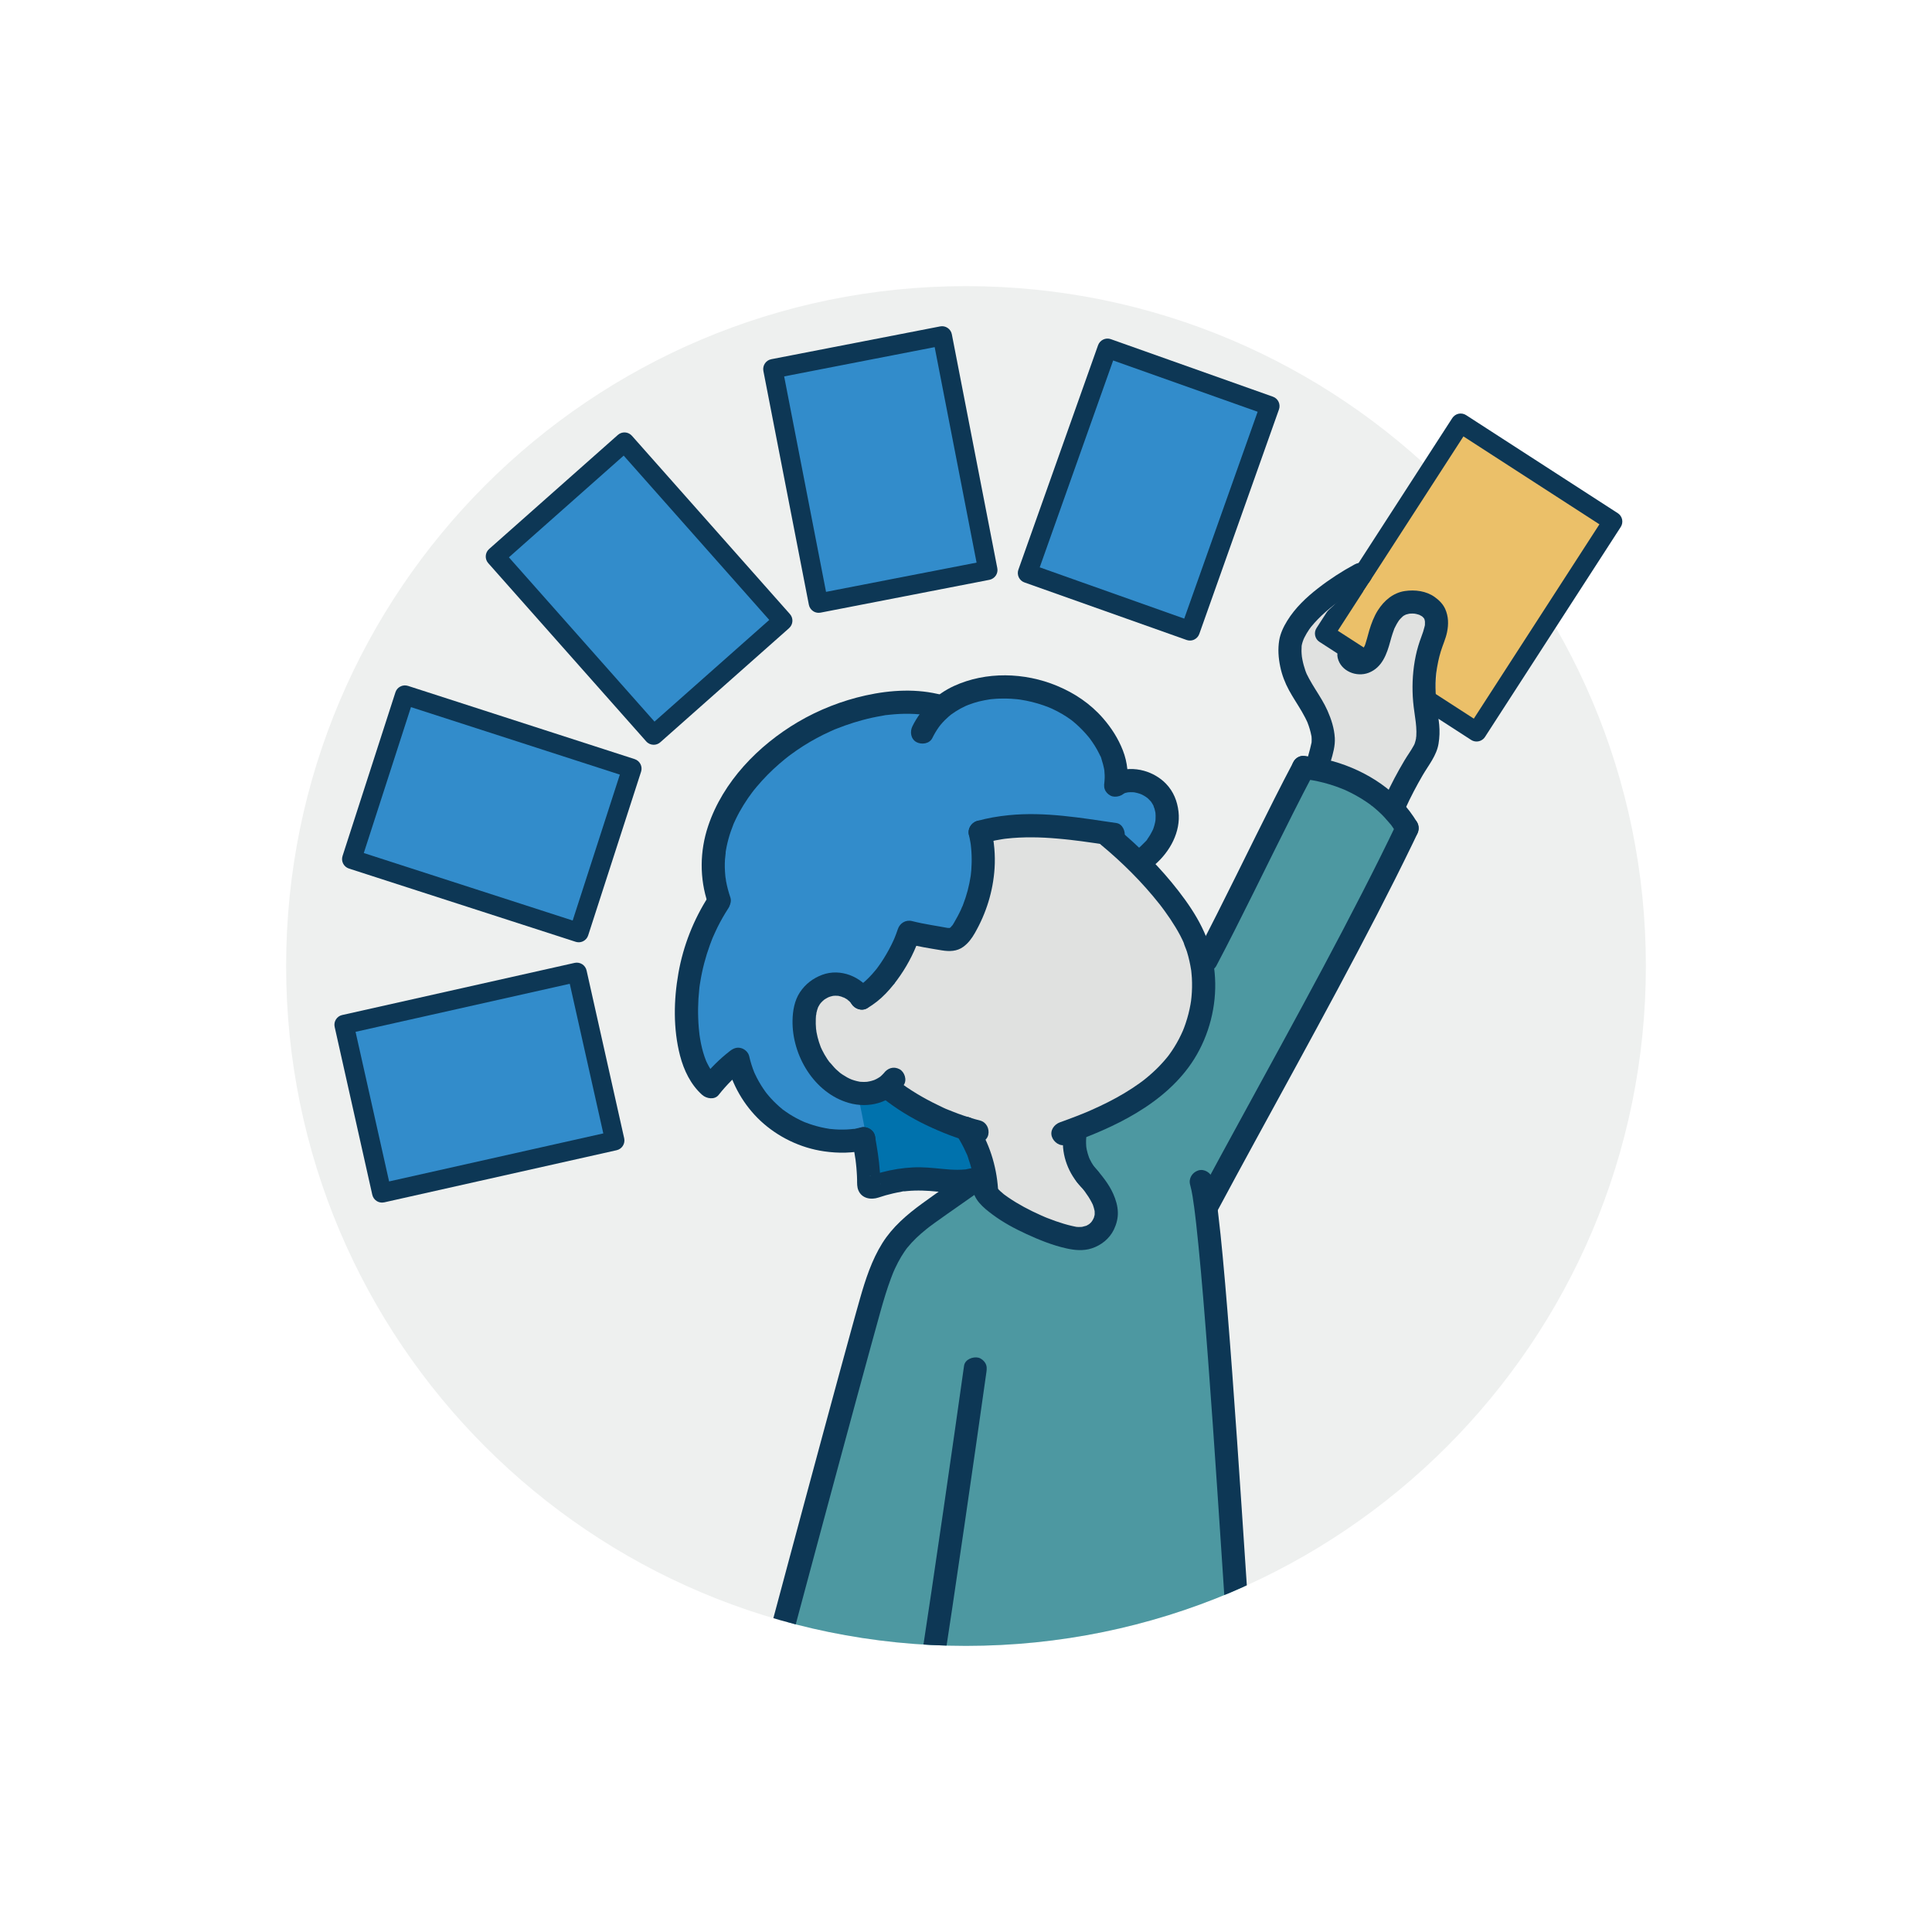 <?xml version="1.0" encoding="UTF-8"?>
<svg xmlns="http://www.w3.org/2000/svg" xmlns:xlink="http://www.w3.org/1999/xlink" width="264px" height="264px" viewBox="0 0 264 264" version="1.1">
  <defs>
    <clipPath id="clip1">
      <path d="M 93 93 L 160 93 L 160 162 L 93 162 Z M 93 93 " />
    </clipPath>
    <clipPath id="clip2">
      <path d="M 224.902 132 C 224.902 183.309 183.309 224.902 132 224.902 C 80.691 224.902 39.098 183.309 39.098 132 C 39.098 80.691 80.691 39.098 132 39.098 C 161.676 39.098 202.449 39.84 219.457 61.5 C 231.855 77.293 224.902 110.367 224.902 132 Z M 224.902 132 " />
    </clipPath>
    <clipPath id="clip3">
      <path d="M 104 104 L 192 104 L 192 225 L 104 225 Z M 104 104 " />
    </clipPath>
    <clipPath id="clip4">
      <path d="M 224.902 132 C 224.902 183.309 183.309 224.902 132 224.902 C 80.691 224.902 39.098 183.309 39.098 132 C 39.098 80.691 80.691 39.098 132 39.098 C 161.676 39.098 202.449 39.84 219.457 61.5 C 231.855 77.293 224.902 110.367 224.902 132 Z M 224.902 132 " />
    </clipPath>
    <clipPath id="clip5">
      <path d="M 117 147 L 136 147 L 136 162 L 117 162 Z M 117 147 " />
    </clipPath>
    <clipPath id="clip6">
      <path d="M 224.902 132 C 224.902 183.309 183.309 224.902 132 224.902 C 80.691 224.902 39.098 183.309 39.098 132 C 39.098 80.691 80.691 39.098 132 39.098 C 161.676 39.098 202.449 39.84 219.457 61.5 C 231.855 77.293 224.902 110.367 224.902 132 Z M 224.902 132 " />
    </clipPath>
    <clipPath id="clip7">
      <path d="M 110 113 L 165 113 L 165 169 L 110 169 Z M 110 113 " />
    </clipPath>
    <clipPath id="clip8">
      <path d="M 224.902 132 C 224.902 183.309 183.309 224.902 132 224.902 C 80.691 224.902 39.098 183.309 39.098 132 C 39.098 80.691 80.691 39.098 132 39.098 C 161.676 39.098 202.449 39.84 219.457 61.5 C 231.855 77.293 224.902 110.367 224.902 132 Z M 224.902 132 " />
    </clipPath>
    <clipPath id="clip9">
      <path d="M 47 132 L 85 132 L 85 164 L 47 164 Z M 47 132 " />
    </clipPath>
    <clipPath id="clip10">
      <path d="M 224.902 132 C 224.902 183.309 183.309 224.902 132 224.902 C 80.691 224.902 39.098 183.309 39.098 132 C 39.098 80.691 80.691 39.098 132 39.098 C 161.676 39.098 202.449 39.84 219.457 61.5 C 231.855 77.293 224.902 110.367 224.902 132 Z M 224.902 132 " />
    </clipPath>
    <clipPath id="clip11">
      <path d="M 45 131 L 86 131 L 86 165 L 45 165 Z M 45 131 " />
    </clipPath>
    <clipPath id="clip12">
      <path d="M 224.902 132 C 224.902 183.309 183.309 224.902 132 224.902 C 80.691 224.902 39.098 183.309 39.098 132 C 39.098 80.691 80.691 39.098 132 39.098 C 161.676 39.098 202.449 39.84 219.457 61.5 C 231.855 77.293 224.902 110.367 224.902 132 Z M 224.902 132 " />
    </clipPath>
    <clipPath id="clip13">
      <path d="M 48 94 L 87 94 L 87 128 L 48 128 Z M 48 94 " />
    </clipPath>
    <clipPath id="clip14">
      <path d="M 224.902 132 C 224.902 183.309 183.309 224.902 132 224.902 C 80.691 224.902 39.098 183.309 39.098 132 C 39.098 80.691 80.691 39.098 132 39.098 C 161.676 39.098 202.449 39.84 219.457 61.5 C 231.855 77.293 224.902 110.367 224.902 132 Z M 224.902 132 " />
    </clipPath>
    <clipPath id="clip15">
      <path d="M 46 93 L 88 93 L 88 129 L 46 129 Z M 46 93 " />
    </clipPath>
    <clipPath id="clip16">
      <path d="M 224.902 132 C 224.902 183.309 183.309 224.902 132 224.902 C 80.691 224.902 39.098 183.309 39.098 132 C 39.098 80.691 80.691 39.098 132 39.098 C 161.676 39.098 202.449 39.84 219.457 61.5 C 231.855 77.293 224.902 110.367 224.902 132 Z M 224.902 132 " />
    </clipPath>
    <clipPath id="clip17">
      <path d="M 67 60 L 107 60 L 107 101 L 67 101 Z M 67 60 " />
    </clipPath>
    <clipPath id="clip18">
      <path d="M 224.902 132 C 224.902 183.309 183.309 224.902 132 224.902 C 80.691 224.902 39.098 183.309 39.098 132 C 39.098 80.691 80.691 39.098 132 39.098 C 161.676 39.098 202.449 39.84 219.457 61.5 C 231.855 77.293 224.902 110.367 224.902 132 Z M 224.902 132 " />
    </clipPath>
    <clipPath id="clip19">
      <path d="M 66 59 L 109 59 L 109 102 L 66 102 Z M 66 59 " />
    </clipPath>
    <clipPath id="clip20">
      <path d="M 224.902 132 C 224.902 183.309 183.309 224.902 132 224.902 C 80.691 224.902 39.098 183.309 39.098 132 C 39.098 80.691 80.691 39.098 132 39.098 C 161.676 39.098 202.449 39.84 219.457 61.5 C 231.855 77.293 224.902 110.367 224.902 132 Z M 224.902 132 " />
    </clipPath>
    <clipPath id="clip21">
      <path d="M 105 45 L 135 45 L 135 83 L 105 83 Z M 105 45 " />
    </clipPath>
    <clipPath id="clip22">
      <path d="M 224.902 132 C 224.902 183.309 183.309 224.902 132 224.902 C 80.691 224.902 39.098 183.309 39.098 132 C 39.098 80.691 80.691 39.098 132 39.098 C 161.676 39.098 202.449 39.84 219.457 61.5 C 231.855 77.293 224.902 110.367 224.902 132 Z M 224.902 132 " />
    </clipPath>
    <clipPath id="clip23">
      <path d="M 104 44 L 137 44 L 137 84 L 104 84 Z M 104 44 " />
    </clipPath>
    <clipPath id="clip24">
      <path d="M 224.902 132 C 224.902 183.309 183.309 224.902 132 224.902 C 80.691 224.902 39.098 183.309 39.098 132 C 39.098 80.691 80.691 39.098 132 39.098 C 161.676 39.098 202.449 39.84 219.457 61.5 C 231.855 77.293 224.902 110.367 224.902 132 Z M 224.902 132 " />
    </clipPath>
    <clipPath id="clip25">
      <path d="M 140 47 L 174 47 L 174 87 L 140 87 Z M 140 47 " />
    </clipPath>
    <clipPath id="clip26">
      <path d="M 224.902 132 C 224.902 183.309 183.309 224.902 132 224.902 C 80.691 224.902 39.098 183.309 39.098 132 C 39.098 80.691 80.691 39.098 132 39.098 C 161.676 39.098 202.449 39.84 219.457 61.5 C 231.855 77.293 224.902 110.367 224.902 132 Z M 224.902 132 " />
    </clipPath>
    <clipPath id="clip27">
      <path d="M 139 46 L 175 46 L 175 88 L 139 88 Z M 139 46 " />
    </clipPath>
    <clipPath id="clip28">
      <path d="M 224.902 132 C 224.902 183.309 183.309 224.902 132 224.902 C 80.691 224.902 39.098 183.309 39.098 132 C 39.098 80.691 80.691 39.098 132 39.098 C 161.676 39.098 202.449 39.84 219.457 61.5 C 231.855 77.293 224.902 110.367 224.902 132 Z M 224.902 132 " />
    </clipPath>
    <clipPath id="clip29">
      <path d="M 176 81 L 197 81 L 197 110 L 176 110 Z M 176 81 " />
    </clipPath>
    <clipPath id="clip30">
      <path d="M 224.902 132 C 224.902 183.309 183.309 224.902 132 224.902 C 80.691 224.902 39.098 183.309 39.098 132 C 39.098 80.691 80.691 39.098 132 39.098 C 161.676 39.098 202.449 39.84 219.457 61.5 C 231.855 77.293 224.902 110.367 224.902 132 Z M 224.902 132 " />
    </clipPath>
    <clipPath id="clip31">
      <path d="M 181 57 L 221 57 L 221 101 L 181 101 Z M 181 57 " />
    </clipPath>
    <clipPath id="clip32">
      <path d="M 224.902 132 C 224.902 183.309 183.309 224.902 132 224.902 C 80.691 224.902 39.098 183.309 39.098 132 C 39.098 80.691 80.691 39.098 132 39.098 C 161.676 39.098 202.449 39.84 219.457 61.5 C 231.855 77.293 224.902 110.367 224.902 132 Z M 224.902 132 " />
    </clipPath>
    <clipPath id="clip33">
      <path d="M 179 56 L 222 56 L 222 102 L 179 102 Z M 179 56 " />
    </clipPath>
    <clipPath id="clip34">
      <path d="M 224.902 132 C 224.902 183.309 183.309 224.902 132 224.902 C 80.691 224.902 39.098 183.309 39.098 132 C 39.098 80.691 80.691 39.098 132 39.098 C 161.676 39.098 202.449 39.84 219.457 61.5 C 231.855 77.293 224.902 110.367 224.902 132 Z M 224.902 132 " />
    </clipPath>
    <clipPath id="clip35">
      <path d="M 108 132 L 124 132 L 124 152 L 108 152 Z M 108 132 " />
    </clipPath>
    <clipPath id="clip36">
      <path d="M 224.902 132 C 224.902 183.309 183.309 224.902 132 224.902 C 80.691 224.902 39.098 183.309 39.098 132 C 39.098 80.691 80.691 39.098 132 39.098 C 161.676 39.098 202.449 39.84 219.457 61.5 C 231.855 77.293 224.902 110.367 224.902 132 Z M 224.902 132 " />
    </clipPath>
    <clipPath id="clip37">
      <path d="M 120 147 L 136 147 L 136 157 L 120 157 Z M 120 147 " />
    </clipPath>
    <clipPath id="clip38">
      <path d="M 224.902 132 C 224.902 183.309 183.309 224.902 132 224.902 C 80.691 224.902 39.098 183.309 39.098 132 C 39.098 80.691 80.691 39.098 132 39.098 C 161.676 39.098 202.449 39.84 219.457 61.5 C 231.855 77.293 224.902 110.367 224.902 132 Z M 224.902 132 " />
    </clipPath>
    <clipPath id="clip39">
      <path d="M 130 152 L 137 152 L 137 165 L 130 165 Z M 130 152 " />
    </clipPath>
    <clipPath id="clip40">
      <path d="M 224.902 132 C 224.902 183.309 183.309 224.902 132 224.902 C 80.691 224.902 39.098 183.309 39.098 132 C 39.098 80.691 80.691 39.098 132 39.098 C 161.676 39.098 202.449 39.84 219.457 61.5 C 231.855 77.293 224.902 110.367 224.902 132 Z M 224.902 132 " />
    </clipPath>
    <clipPath id="clip41">
      <path d="M 145 153 L 151 153 L 151 163 L 145 163 Z M 145 153 " />
    </clipPath>
    <clipPath id="clip42">
      <path d="M 224.902 132 C 224.902 183.309 183.309 224.902 132 224.902 C 80.691 224.902 39.098 183.309 39.098 132 C 39.098 80.691 80.691 39.098 132 39.098 C 161.676 39.098 202.449 39.84 219.457 61.5 C 231.855 77.293 224.902 110.367 224.902 132 Z M 224.902 132 " />
    </clipPath>
    <clipPath id="clip43">
      <path d="M 132 158 L 153 158 L 153 171 L 132 171 Z M 132 158 " />
    </clipPath>
    <clipPath id="clip44">
      <path d="M 224.902 132 C 224.902 183.309 183.309 224.902 132 224.902 C 80.691 224.902 39.098 183.309 39.098 132 C 39.098 80.691 80.691 39.098 132 39.098 C 161.676 39.098 202.449 39.84 219.457 61.5 C 231.855 77.293 224.902 110.367 224.902 132 Z M 224.902 132 " />
    </clipPath>
    <clipPath id="clip45">
      <path d="M 103 159 L 136 159 L 136 225 L 103 225 Z M 103 159 " />
    </clipPath>
    <clipPath id="clip46">
      <path d="M 224.902 132 C 224.902 183.309 183.309 224.902 132 224.902 C 80.691 224.902 39.098 183.309 39.098 132 C 39.098 80.691 80.691 39.098 132 39.098 C 161.676 39.098 202.449 39.84 219.457 61.5 C 231.855 77.293 224.902 110.367 224.902 132 Z M 224.902 132 " />
    </clipPath>
    <clipPath id="clip47">
      <path d="M 163 103 L 180 103 L 180 133 L 163 133 Z M 163 103 " />
    </clipPath>
    <clipPath id="clip48">
      <path d="M 224.902 132 C 224.902 183.309 183.309 224.902 132 224.902 C 80.691 224.902 39.098 183.309 39.098 132 C 39.098 80.691 80.691 39.098 132 39.098 C 161.676 39.098 202.449 39.84 219.457 61.5 C 231.855 77.293 224.902 110.367 224.902 132 Z M 224.902 132 " />
    </clipPath>
    <clipPath id="clip49">
      <path d="M 176 103 L 194 103 L 194 115 L 176 115 Z M 176 103 " />
    </clipPath>
    <clipPath id="clip50">
      <path d="M 224.902 132 C 224.902 183.309 183.309 224.902 132 224.902 C 80.691 224.902 39.098 183.309 39.098 132 C 39.098 80.691 80.691 39.098 132 39.098 C 161.676 39.098 202.449 39.84 219.457 61.5 C 231.855 77.293 224.902 110.367 224.902 132 Z M 224.902 132 " />
    </clipPath>
    <clipPath id="clip51">
      <path d="M 163 111 L 194 111 L 194 167 L 163 167 Z M 163 111 " />
    </clipPath>
    <clipPath id="clip52">
      <path d="M 224.902 132 C 224.902 183.309 183.309 224.902 132 224.902 C 80.691 224.902 39.098 183.309 39.098 132 C 39.098 80.691 80.691 39.098 132 39.098 C 161.676 39.098 202.449 39.84 219.457 61.5 C 231.855 77.293 224.902 110.367 224.902 132 Z M 224.902 132 " />
    </clipPath>
    <clipPath id="clip53">
      <path d="M 162 159 L 172 159 L 172 225 L 162 225 Z M 162 159 " />
    </clipPath>
    <clipPath id="clip54">
      <path d="M 224.902 132 C 224.902 183.309 183.309 224.902 132 224.902 C 80.691 224.902 39.098 183.309 39.098 132 C 39.098 80.691 80.691 39.098 132 39.098 C 161.676 39.098 202.449 39.84 219.457 61.5 C 231.855 77.293 224.902 110.367 224.902 132 Z M 224.902 132 " />
    </clipPath>
    <clipPath id="clip55">
      <path d="M 95 94 L 130 94 L 130 125 L 95 125 Z M 95 94 " />
    </clipPath>
    <clipPath id="clip56">
      <path d="M 224.902 132 C 224.902 183.309 183.309 224.902 132 224.902 C 80.691 224.902 39.098 183.309 39.098 132 C 39.098 80.691 80.691 39.098 132 39.098 C 161.676 39.098 202.449 39.84 219.457 61.5 C 231.855 77.293 224.902 110.367 224.902 132 Z M 224.902 132 " />
    </clipPath>
    <clipPath id="clip57">
      <path d="M 124 92 L 155 92 L 155 109 L 124 109 Z M 124 92 " />
    </clipPath>
    <clipPath id="clip58">
      <path d="M 224.902 132 C 224.902 183.309 183.309 224.902 132 224.902 C 80.691 224.902 39.098 183.309 39.098 132 C 39.098 80.691 80.691 39.098 132 39.098 C 161.676 39.098 202.449 39.84 219.457 61.5 C 231.855 77.293 224.902 110.367 224.902 132 Z M 224.902 132 " />
    </clipPath>
    <clipPath id="clip59">
      <path d="M 151 105 L 162 105 L 162 119 L 151 119 Z M 151 105 " />
    </clipPath>
    <clipPath id="clip60">
      <path d="M 224.902 132 C 224.902 183.309 183.309 224.902 132 224.902 C 80.691 224.902 39.098 183.309 39.098 132 C 39.098 80.691 80.691 39.098 132 39.098 C 161.676 39.098 202.449 39.84 219.457 61.5 C 231.855 77.293 224.902 110.367 224.902 132 Z M 224.902 132 " />
    </clipPath>
    <clipPath id="clip61">
      <path d="M 132 111 L 154 111 L 154 116 L 132 116 Z M 132 111 " />
    </clipPath>
    <clipPath id="clip62">
      <path d="M 224.902 132 C 224.902 183.309 183.309 224.902 132 224.902 C 80.691 224.902 39.098 183.309 39.098 132 C 39.098 80.691 80.691 39.098 132 39.098 C 161.676 39.098 202.449 39.84 219.457 61.5 C 231.855 77.293 224.902 110.367 224.902 132 Z M 224.902 132 " />
    </clipPath>
    <clipPath id="clip63">
      <path d="M 116 112 L 136 112 L 136 138 L 116 138 Z M 116 112 " />
    </clipPath>
    <clipPath id="clip64">
      <path d="M 224.902 132 C 224.902 183.309 183.309 224.902 132 224.902 C 80.691 224.902 39.098 183.309 39.098 132 C 39.098 80.691 80.691 39.098 132 39.098 C 161.676 39.098 202.449 39.84 219.457 61.5 C 231.855 77.293 224.902 110.367 224.902 132 Z M 224.902 132 " />
    </clipPath>
    <clipPath id="clip65">
      <path d="M 92 121 L 120 121 L 120 158 L 92 158 Z M 92 121 " />
    </clipPath>
    <clipPath id="clip66">
      <path d="M 224.902 132 C 224.902 183.309 183.309 224.902 132 224.902 C 80.691 224.902 39.098 183.309 39.098 132 C 39.098 80.691 80.691 39.098 132 39.098 C 161.676 39.098 202.449 39.84 219.457 61.5 C 231.855 77.293 224.902 110.367 224.902 132 Z M 224.902 132 " />
    </clipPath>
    <clipPath id="clip67">
      <path d="M 177 81 L 197 81 L 197 109 L 177 109 Z M 177 81 " />
    </clipPath>
    <clipPath id="clip68">
      <path d="M 224.902 132 C 224.902 183.309 183.309 224.902 132 224.902 C 80.691 224.902 39.098 183.309 39.098 132 C 39.098 80.691 80.691 39.098 132 39.098 C 161.676 39.098 202.449 39.84 219.457 61.5 C 231.855 77.293 224.902 110.367 224.902 132 Z M 224.902 132 " />
    </clipPath>
    <clipPath id="clip69">
      <path d="M 116 154 L 135 154 L 135 164 L 116 164 Z M 116 154 " />
    </clipPath>
    <clipPath id="clip70">
      <path d="M 224.902 132 C 224.902 183.309 183.309 224.902 132 224.902 C 80.691 224.902 39.098 183.309 39.098 132 C 39.098 80.691 80.691 39.098 132 39.098 C 161.676 39.098 202.449 39.84 219.457 61.5 C 231.855 77.293 224.902 110.367 224.902 132 Z M 224.902 132 " />
    </clipPath>
    <clipPath id="clip71">
      <path d="M 143 112 L 167 112 L 167 157 L 143 157 Z M 143 112 " />
    </clipPath>
    <clipPath id="clip72">
      <path d="M 224.902 132 C 224.902 183.309 183.309 224.902 132 224.902 C 80.691 224.902 39.098 183.309 39.098 132 C 39.098 80.691 80.691 39.098 132 39.098 C 161.676 39.098 202.449 39.84 219.457 61.5 C 231.855 77.293 224.902 110.367 224.902 132 Z M 224.902 132 " />
    </clipPath>
    <clipPath id="clip73">
      <path d="M 123 185 L 135 185 L 135 225 L 123 225 Z M 123 185 " />
    </clipPath>
    <clipPath id="clip74">
      <path d="M 224.902 132 C 224.902 183.309 183.309 224.902 132 224.902 C 80.691 224.902 39.098 183.309 39.098 132 C 39.098 80.691 80.691 39.098 132 39.098 C 161.676 39.098 202.449 39.84 219.457 61.5 C 231.855 77.293 224.902 110.367 224.902 132 Z M 224.902 132 " />
    </clipPath>
    <clipPath id="clip75">
      <path d="M 174 76 L 188 76 L 188 106 L 174 106 Z M 174 76 " />
    </clipPath>
    <clipPath id="clip76">
      <path d="M 224.902 132 C 224.902 183.309 183.309 224.902 132 224.902 C 80.691 224.902 39.098 183.309 39.098 132 C 39.098 80.691 80.691 39.098 132 39.098 C 161.676 39.098 202.449 39.84 219.457 61.5 C 231.855 77.293 224.902 110.367 224.902 132 Z M 224.902 132 " />
    </clipPath>
    <clipPath id="clip77">
      <path d="M 182 80 L 198 80 L 198 112 L 182 112 Z M 182 80 " />
    </clipPath>
    <clipPath id="clip78">
      <path d="M 224.902 132 C 224.902 183.309 183.309 224.902 132 224.902 C 80.691 224.902 39.098 183.309 39.098 132 C 39.098 80.691 80.691 39.098 132 39.098 C 161.676 39.098 202.449 39.84 219.457 61.5 C 231.855 77.293 224.902 110.367 224.902 132 Z M 224.902 132 " />
    </clipPath>
    <clipPath id="clip79">
      <path d="M 186 77 L 191 77 L 191 82 L 186 82 Z M 186 77 " />
    </clipPath>
    <clipPath id="clip80">
      <path d="M 224.902 132 C 224.902 183.309 183.309 224.902 132 224.902 C 80.691 224.902 39.098 183.309 39.098 132 C 39.098 80.691 80.691 39.098 132 39.098 C 161.676 39.098 202.449 39.84 219.457 61.5 C 231.855 77.293 224.902 110.367 224.902 132 Z M 224.902 132 " />
    </clipPath>
  </defs>
  <g id="surface1">
    <path style=" stroke:none;fill-rule:nonzero;fill:rgb(93.333%,94.118%,93.725%);fill-opacity:1;" d="M 224.902 132 C 224.902 183.309 183.309 224.902 132 224.902 C 80.691 224.902 39.098 183.309 39.098 132 C 39.098 80.691 80.691 39.098 132 39.098 C 183.309 39.098 224.902 80.691 224.902 132 Z M 224.902 132 " />
    <g clip-path="url(#clip1)" clip-rule="nonzero">
      <g clip-path="url(#clip2)" clip-rule="nonzero">
        <path style=" stroke:none;fill-rule:nonzero;fill:rgb(19.608%,54.902%,79.608%);fill-opacity:1;" d="M 153.465 119.734 C 153.879 119.457 159.703 116.824 159.703 113.5 C 159.703 110.172 156.93 107.539 156.93 107.539 L 152.633 107.539 C 152.633 107.539 151.508 98.195 144.051 95.574 C 137.246 93.184 138.203 93.355 138.203 93.355 C 138.203 93.355 127.828 95.484 122.148 96.453 C 116.465 97.426 105.5 100.805 102.312 105.652 C 99.125 110.504 97.273 117.344 97.273 117.344 C 97.273 117.344 98.711 122.086 97.879 123.191 C 97.047 124.301 92.246 135.633 94.047 139.93 C 95.848 144.223 96.465 147.59 96.465 147.59 L 100.902 145.777 C 100.902 145.777 103.859 153.129 110.23 154.375 C 116.605 155.621 118.109 155.922 118.109 155.922 L 119.52 161.098 L 135.449 159.918 L 156.789 132.762 Z M 153.465 119.734 " />
      </g>
    </g>
    <g clip-path="url(#clip3)" clip-rule="nonzero">
      <g clip-path="url(#clip4)" clip-rule="nonzero">
        <path style=" stroke:none;fill-rule:nonzero;fill:rgb(30.196%,59.608%,63.137%);fill-opacity:1;" d="M 120.863 171.988 C 120.242 173.234 104.984 231.543 104.984 231.543 L 164.516 234.918 L 170.977 231.836 L 166.074 161.031 L 191.953 113.953 L 184.781 107.094 L 177.301 104.91 L 160.465 142.633 Z M 120.863 171.988 " />
      </g>
    </g>
    <g clip-path="url(#clip5)" clip-rule="nonzero">
      <g clip-path="url(#clip6)" clip-rule="nonzero">
        <path style=" stroke:none;fill-rule:nonzero;fill:rgb(0%,44.706%,67.843%);fill-opacity:1;" d="M 117.035 149.004 C 117.449 150.043 118.984 158.684 118.984 158.684 L 118.918 161.91 C 118.918 161.91 128.016 160.887 129.473 161.305 C 130.926 161.719 135.453 159.922 135.453 159.922 L 132.898 154.516 L 124.301 149.391 L 121.18 147.52 Z M 117.035 149.004 " />
      </g>
    </g>
    <g clip-path="url(#clip7)" clip-rule="nonzero">
      <g clip-path="url(#clip8)" clip-rule="nonzero">
        <path style=" stroke:none;fill-rule:nonzero;fill:rgb(87.843%,88.235%,87.843%);fill-opacity:1;" d="M 152.355 113.848 C 152.355 113.848 162.543 125.07 163.578 128.812 C 164.617 132.551 165.035 139.617 163.578 141.695 C 162.125 143.773 156.93 149.594 155.477 150.012 C 154.02 150.426 147.16 153.75 147.16 153.75 C 147.16 153.75 147.051 157.398 147.883 159.688 C 148.715 161.973 152.566 167.016 151.32 167.676 C 145.465 170.773 135.316 161.855 135.316 161.855 L 131.957 154.512 L 121.473 148.598 C 121.473 148.598 116.383 151.238 113.68 148.328 C 110.977 145.418 109.129 138.992 111.621 136.707 C 114.117 134.422 116.195 133.379 117.859 134.836 C 119.52 136.289 122.223 134.422 122.223 134.422 L 124.508 128.395 L 132.199 127.355 L 135.523 113.637 Z M 152.355 113.848 " />
      </g>
    </g>
    <g clip-path="url(#clip9)" clip-rule="nonzero">
      <g clip-path="url(#clip10)" clip-rule="nonzero">
        <path style=" stroke:none;fill-rule:nonzero;fill:rgb(19.608%,54.902%,79.608%);fill-opacity:1;" d="M 78.863 132.895 L 84.008 155.832 C 84.012 155.859 84 155.879 83.977 155.883 L 52.215 163.004 C 52.191 163.008 52.168 162.996 52.164 162.973 L 47.02 140.035 C 47.016 140.008 47.027 139.988 47.051 139.984 L 78.816 132.863 C 78.84 132.859 78.859 132.875 78.863 132.895 Z M 78.863 132.895 " />
      </g>
    </g>
    <g clip-path="url(#clip11)" clip-rule="nonzero">
      <g clip-path="url(#clip12)" clip-rule="nonzero">
        <path style=" stroke:none;fill-rule:nonzero;fill:rgb(5.098%,21.569%,33.333%);fill-opacity:1;" d="M 52.207 164.328 C 51.949 164.328 51.691 164.254 51.473 164.117 C 51.168 163.922 50.949 163.609 50.871 163.258 L 45.73 140.324 C 45.652 139.973 45.711 139.609 45.906 139.301 C 46.102 138.992 46.402 138.777 46.758 138.699 L 78.523 131.574 C 78.871 131.496 79.246 131.562 79.551 131.754 C 79.855 131.945 80.074 132.258 80.152 132.605 L 85.293 155.547 C 85.453 156.281 84.992 157.008 84.262 157.172 L 52.5 164.297 C 52.402 164.316 52.305 164.328 52.207 164.328 Z M 53.449 162.676 L 53.453 162.684 C 53.449 162.684 53.449 162.68 53.449 162.676 Z M 51.926 161.719 C 51.926 161.719 51.922 161.719 51.922 161.719 Z M 48.586 140.996 L 53.168 161.438 L 82.438 154.875 L 77.855 134.43 Z M 48.309 139.742 L 48.309 139.75 C 48.309 139.75 48.309 139.746 48.309 139.742 Z M 79.109 134.152 L 79.102 134.152 C 79.102 134.152 79.105 134.152 79.109 134.152 Z M 79.109 134.152 " />
      </g>
    </g>
    <g clip-path="url(#clip13)" clip-rule="nonzero">
      <g clip-path="url(#clip14)" clip-rule="nonzero">
        <path style=" stroke:none;fill-rule:nonzero;fill:rgb(19.608%,54.902%,79.608%);fill-opacity:1;" d="M 86.348 105.039 L 79.117 127.406 C 79.109 127.426 79.086 127.441 79.066 127.434 L 48.09 117.426 C 48.07 117.418 48.055 117.395 48.062 117.371 L 55.293 95.004 C 55.301 94.98 55.324 94.969 55.344 94.977 L 86.32 104.984 C 86.34 104.992 86.355 105.016 86.348 105.039 Z M 86.348 105.039 " />
      </g>
    </g>
    <g clip-path="url(#clip15)" clip-rule="nonzero">
      <g clip-path="url(#clip16)" clip-rule="nonzero">
        <path style=" stroke:none;fill-rule:nonzero;fill:rgb(5.098%,21.569%,33.333%);fill-opacity:1;" d="M 79.078 128.758 C 78.938 128.758 78.797 128.738 78.656 128.691 L 47.684 118.684 C 47.336 118.57 47.055 118.332 46.891 118.008 C 46.723 117.684 46.695 117.312 46.809 116.965 L 54.035 94.598 C 54.145 94.258 54.383 93.973 54.707 93.809 C 55.035 93.641 55.402 93.613 55.75 93.723 L 86.723 103.73 C 87.438 103.965 87.832 104.734 87.602 105.445 L 80.371 127.816 C 80.262 128.16 80.023 128.441 79.699 128.609 C 79.504 128.707 79.293 128.758 79.078 128.758 Z M 77.863 127 C 77.863 127.004 77.863 127.004 77.863 127.008 Z M 49.711 116.562 L 78.254 125.785 L 84.699 105.848 L 56.156 96.625 Z M 49.32 117.773 L 49.316 117.777 C 49.32 117.777 49.32 117.777 49.32 117.773 Z M 56.547 95.406 L 56.547 95.414 C 56.547 95.41 56.547 95.406 56.547 95.406 Z M 56.547 95.406 " />
      </g>
    </g>
    <g clip-path="url(#clip17)" clip-rule="nonzero">
      <g clip-path="url(#clip18)" clip-rule="nonzero">
        <path style=" stroke:none;fill-rule:nonzero;fill:rgb(19.608%,54.902%,79.608%);fill-opacity:1;" d="M 106.945 84.848 L 89.352 100.441 C 89.336 100.457 89.309 100.453 89.293 100.438 L 67.703 76.078 C 67.688 76.059 67.691 76.031 67.707 76.016 L 85.297 60.426 C 85.316 60.41 85.344 60.41 85.359 60.426 L 106.949 84.789 C 106.969 84.809 106.965 84.832 106.945 84.848 Z M 106.945 84.848 " />
      </g>
    </g>
    <g clip-path="url(#clip19)" clip-rule="nonzero">
      <g clip-path="url(#clip20)" clip-rule="nonzero">
        <path style=" stroke:none;fill-rule:nonzero;fill:rgb(5.098%,21.569%,33.333%);fill-opacity:1;" d="M 89.324 101.77 C 88.949 101.77 88.574 101.617 88.305 101.312 L 66.715 76.949 C 66.219 76.387 66.273 75.527 66.828 75.027 L 84.426 59.434 C 84.699 59.191 85.047 59.07 85.41 59.09 C 85.777 59.113 86.109 59.277 86.352 59.551 L 107.938 83.91 C 108.438 84.469 108.387 85.332 107.824 85.832 L 107.824 85.836 L 90.23 101.426 C 89.969 101.66 89.645 101.77 89.324 101.77 Z M 69.539 76.156 L 89.434 98.605 L 105.117 84.711 L 85.223 62.258 Z M 105.961 85.664 C 105.961 85.664 105.965 85.664 105.965 85.664 Z M 106.07 83.863 Z M 86.18 61.41 L 86.176 61.414 C 86.176 61.41 86.18 61.41 86.18 61.41 Z M 84.375 61.305 C 84.375 61.305 84.379 61.305 84.379 61.305 Z M 84.375 61.305 " />
      </g>
    </g>
    <g clip-path="url(#clip21)" clip-rule="nonzero">
      <g clip-path="url(#clip22)" clip-rule="nonzero">
        <path style=" stroke:none;fill-rule:nonzero;fill:rgb(19.608%,54.902%,79.608%);fill-opacity:1;" d="M 134.949 77.934 L 111.871 82.418 C 111.848 82.422 111.828 82.406 111.824 82.383 L 105.609 50.434 C 105.605 50.406 105.621 50.387 105.645 50.383 L 128.723 45.895 C 128.746 45.891 128.766 45.906 128.77 45.93 L 134.984 77.883 C 134.988 77.906 134.973 77.926 134.949 77.934 Z M 134.949 77.934 " />
      </g>
    </g>
    <g clip-path="url(#clip23)" clip-rule="nonzero">
      <g clip-path="url(#clip24)" clip-rule="nonzero">
        <path style=" stroke:none;fill-rule:nonzero;fill:rgb(5.098%,21.569%,33.333%);fill-opacity:1;" d="M 111.867 83.738 C 111.598 83.738 111.328 83.66 111.102 83.504 C 110.805 83.305 110.594 82.984 110.527 82.633 L 104.312 50.684 C 104.176 49.945 104.656 49.23 105.391 49.086 L 128.469 44.602 C 128.816 44.531 129.191 44.605 129.488 44.809 C 129.789 45.008 130 45.328 130.066 45.684 L 136.277 77.633 C 136.348 77.98 136.277 78.344 136.074 78.648 C 135.871 78.945 135.555 79.16 135.203 79.23 L 135.199 79.23 L 112.125 83.715 C 112.043 83.73 111.953 83.738 111.867 83.738 Z M 113.117 82.125 L 113.121 82.133 C 113.117 82.129 113.117 82.129 113.117 82.125 Z M 111.625 81.121 C 111.621 81.121 111.621 81.121 111.617 81.125 Z M 107.152 51.434 L 112.875 80.875 L 133.445 76.879 L 127.719 47.434 Z M 133.688 78.125 C 133.688 78.129 133.691 78.141 133.691 78.145 Z M 128.98 47.191 L 128.973 47.191 C 128.973 47.191 128.977 47.191 128.98 47.191 Z M 127.477 46.18 C 127.477 46.184 127.477 46.184 127.477 46.188 Z M 127.477 46.18 " />
      </g>
    </g>
    <g clip-path="url(#clip25)" clip-rule="nonzero">
      <g clip-path="url(#clip26)" clip-rule="nonzero">
        <path style=" stroke:none;fill-rule:nonzero;fill:rgb(19.608%,54.902%,79.608%);fill-opacity:1;" d="M 162.582 86.207 L 140.426 78.344 C 140.406 78.336 140.391 78.309 140.402 78.289 L 151.289 47.613 C 151.297 47.59 151.32 47.578 151.344 47.586 L 173.5 55.449 C 173.52 55.457 173.531 55.48 173.523 55.504 L 162.633 86.18 C 162.629 86.203 162.605 86.215 162.582 86.207 Z M 162.582 86.207 " />
      </g>
    </g>
    <g clip-path="url(#clip27)" clip-rule="nonzero">
      <g clip-path="url(#clip28)" clip-rule="nonzero">
        <path style=" stroke:none;fill-rule:nonzero;fill:rgb(5.098%,21.569%,33.333%);fill-opacity:1;" d="M 162.598 87.527 C 162.445 87.527 162.293 87.504 162.141 87.449 L 139.984 79.586 C 139.648 79.465 139.375 79.223 139.215 78.895 C 139.059 78.566 139.035 78.195 139.156 77.852 L 150.047 47.172 C 150.305 46.465 151.078 46.098 151.777 46.34 L 173.938 54.207 C 174.277 54.324 174.562 54.582 174.715 54.91 C 174.867 55.238 174.887 55.617 174.762 55.957 L 163.879 86.625 C 163.758 86.965 163.512 87.238 163.18 87.398 C 163 87.484 162.797 87.527 162.598 87.527 Z M 161.395 85.734 C 161.395 85.738 161.391 85.738 161.391 85.742 Z M 163.023 84.961 Z M 142.074 77.523 L 161.82 84.531 L 171.852 56.266 L 152.109 49.258 Z M 140.863 77.094 L 140.875 77.098 C 140.871 77.098 140.867 77.098 140.863 77.094 Z M 173.059 56.695 C 173.059 56.695 173.059 56.695 173.062 56.695 Z M 172.281 55.062 C 172.277 55.066 172.277 55.074 172.273 55.082 Z M 172.281 55.062 " />
      </g>
    </g>
    <g clip-path="url(#clip29)" clip-rule="nonzero">
      <g clip-path="url(#clip30)" clip-rule="nonzero">
        <path style=" stroke:none;fill-rule:nonzero;fill:rgb(87.843%,88.235%,87.843%);fill-opacity:1;" d="M 180.945 82.672 C 180.945 82.672 175.367 84.016 176.105 88.316 C 176.844 92.617 178.66 94.297 180.477 96.246 C 182.289 98.195 180.211 104.242 180.211 104.242 C 180.211 104.242 184.914 106.73 187.938 108.477 C 190.961 110.227 192.707 108.344 192.707 108.344 L 195.863 98.664 L 196.738 84.484 C 196.738 84.484 196.199 82.535 194.32 82.402 C 192.438 82.27 188.539 88.25 188.539 88.25 L 185.18 89.727 L 181.285 85.695 L 183.301 81.73 Z M 180.945 82.672 " />
      </g>
    </g>
    <g clip-path="url(#clip31)" clip-rule="nonzero">
      <g clip-path="url(#clip32)" clip-rule="nonzero">
        <path style=" stroke:none;fill-rule:nonzero;fill:rgb(92.157%,75.294%,41.176%);fill-opacity:1;" d="M 201.742 100 L 181.02 86.602 C 181 86.59 180.992 86.562 181.008 86.543 L 199.559 57.844 C 199.57 57.824 199.598 57.82 199.617 57.832 L 220.344 71.23 C 220.363 71.242 220.367 71.27 220.355 71.289 L 201.805 99.988 C 201.793 100.008 201.766 100.016 201.742 100 Z M 201.742 100 " />
      </g>
    </g>
    <g clip-path="url(#clip33)" clip-rule="nonzero">
      <g clip-path="url(#clip34)" clip-rule="nonzero">
        <path style=" stroke:none;fill-rule:nonzero;fill:rgb(5.098%,21.569%,33.333%);fill-opacity:1;" d="M 201.766 101.324 C 201.512 101.324 201.254 101.254 201.027 101.109 L 180.305 87.711 C 179.996 87.516 179.785 87.211 179.711 86.852 C 179.633 86.496 179.699 86.129 179.898 85.82 L 198.449 57.129 C 198.641 56.832 198.953 56.613 199.309 56.535 C 199.66 56.461 200.035 56.527 200.34 56.727 L 221.059 70.121 C 221.371 70.32 221.578 70.625 221.656 70.98 C 221.73 71.34 221.664 71.703 221.465 72.012 L 202.914 100.707 C 202.652 101.105 202.211 101.324 201.766 101.324 Z M 202.461 98.891 Z M 182.809 86.188 L 201.391 98.199 L 218.555 71.645 L 199.973 59.633 Z M 182.117 87.254 L 182.113 87.262 C 182.113 87.258 182.117 87.254 182.117 87.254 Z M 181.734 85.492 L 181.738 85.496 C 181.738 85.496 181.734 85.492 181.734 85.492 Z M 219.246 70.574 C 219.246 70.574 219.242 70.574 219.242 70.578 Z M 198.902 58.941 C 198.906 58.941 198.906 58.941 198.906 58.941 Z M 200.668 58.555 L 200.66 58.57 C 200.664 58.562 200.668 58.559 200.668 58.555 Z M 200.668 58.555 " />
      </g>
    </g>
    <g clip-path="url(#clip35)" clip-rule="nonzero">
      <g clip-path="url(#clip36)" clip-rule="nonzero">
        <path style=" stroke:none;fill-rule:nonzero;fill:rgb(5.098%,21.569%,33.333%);fill-opacity:1;" d="M 119.094 135.582 C 117.656 133.441 114.852 132.281 112.355 133.203 C 111.098 133.668 110.055 134.465 109.309 135.586 C 108.562 136.711 108.32 138.121 108.297 139.445 C 108.211 144.211 111.246 149.352 115.992 150.711 C 117.309 151.09 118.754 151.109 120.066 150.711 C 121.473 150.289 122.621 149.453 123.484 148.27 C 123.977 147.602 123.621 146.477 122.918 146.102 C 122.094 145.668 121.277 145.953 120.75 146.672 C 120.586 146.891 120.984 146.402 120.73 146.688 C 120.668 146.758 120.602 146.828 120.531 146.895 C 120.453 146.973 120.367 147.047 120.285 147.121 C 120.094 147.289 120.555 146.934 120.27 147.133 C 120.098 147.25 119.918 147.355 119.738 147.453 C 119.652 147.5 119.559 147.531 119.477 147.578 C 119.773 147.395 119.707 147.488 119.59 147.531 C 119.527 147.551 119.469 147.574 119.406 147.598 C 119.211 147.664 119.008 147.723 118.801 147.766 C 118.695 147.789 118.574 147.797 118.469 147.828 C 118.461 147.832 118.828 147.793 118.652 147.805 C 118.59 147.812 118.523 147.82 118.461 147.824 C 118.25 147.84 118.039 147.844 117.832 147.836 C 117.734 147.836 117.637 147.824 117.543 147.82 C 117.281 147.805 117.629 147.828 117.66 147.84 C 117.594 147.82 117.52 147.82 117.449 147.805 C 117.227 147.766 117.004 147.711 116.785 147.648 C 116.668 147.613 116.551 147.574 116.434 147.535 C 116.371 147.512 116.012 147.367 116.23 147.461 C 116.465 147.555 116.082 147.387 116.035 147.363 C 115.941 147.316 115.848 147.27 115.754 147.219 C 115.535 147.098 115.324 146.969 115.117 146.832 C 115.016 146.762 114.918 146.688 114.812 146.617 C 114.672 146.52 114.918 146.703 114.922 146.703 C 114.887 146.668 114.836 146.641 114.797 146.605 C 114.605 146.449 114.418 146.281 114.238 146.113 C 113.891 145.785 113.613 145.383 113.273 145.051 C 113.273 145.051 113.461 145.305 113.363 145.16 C 113.32 145.102 113.277 145.047 113.238 144.988 C 113.176 144.902 113.117 144.816 113.055 144.727 C 112.918 144.523 112.785 144.309 112.664 144.094 C 112.551 143.895 112.441 143.691 112.34 143.484 C 112.293 143.391 112.246 143.293 112.207 143.195 C 112.184 143.152 112.129 143.055 112.117 143 C 112.129 143.078 112.23 143.285 112.156 143.086 C 111.984 142.637 111.832 142.184 111.719 141.719 C 111.664 141.492 111.617 141.27 111.574 141.043 C 111.555 140.938 111.551 140.828 111.523 140.727 C 111.637 141.156 111.527 140.758 111.512 140.621 C 111.469 140.145 111.457 139.664 111.477 139.184 C 111.48 139.047 111.492 138.914 111.504 138.781 C 111.508 138.723 111.516 138.668 111.523 138.609 C 111.535 138.43 111.504 138.738 111.504 138.746 C 111.551 138.676 111.547 138.492 111.562 138.406 C 111.594 138.254 111.633 138.105 111.676 137.961 C 111.688 137.926 111.805 137.656 111.789 137.637 C 111.816 137.672 111.652 137.918 111.762 137.695 C 111.781 137.656 111.805 137.609 111.828 137.566 C 111.879 137.469 111.938 137.371 111.996 137.273 C 112.035 137.215 112.25 136.918 112.098 137.117 C 111.938 137.32 112.188 137.02 112.223 136.98 C 112.289 136.906 112.359 136.84 112.43 136.773 C 112.5 136.711 112.59 136.652 112.648 136.582 C 112.465 136.801 112.445 136.727 112.559 136.652 C 112.613 136.613 112.664 136.578 112.719 136.539 C 112.828 136.469 112.938 136.402 113.055 136.344 C 113.117 136.312 113.453 136.156 113.215 136.254 C 112.98 136.352 113.355 136.211 113.434 136.184 C 113.543 136.148 113.652 136.121 113.762 136.098 C 113.82 136.086 113.902 136.082 113.953 136.059 C 113.895 136.086 113.598 136.094 113.82 136.078 C 113.938 136.07 114.051 136.062 114.168 136.062 C 114.297 136.062 114.43 136.074 114.562 136.078 C 114.738 136.082 114.383 136.051 114.387 136.051 C 114.449 136.07 114.52 136.074 114.582 136.086 C 114.715 136.113 114.844 136.145 114.969 136.184 C 115.047 136.207 115.277 136.336 115.344 136.312 C 115.336 136.316 115.047 136.176 115.195 136.254 C 115.25 136.285 115.312 136.312 115.371 136.34 C 115.488 136.402 115.602 136.469 115.715 136.539 C 115.758 136.566 115.797 136.598 115.84 136.621 C 116.043 136.754 115.754 136.59 115.758 136.555 C 115.754 136.594 116.008 136.773 116.055 136.816 C 116.137 136.895 116.219 136.98 116.293 137.066 C 116.332 137.109 116.473 137.285 116.324 137.098 C 116.16 136.891 116.355 137.152 116.375 137.18 C 116.836 137.867 117.793 138.234 118.543 137.746 C 119.211 137.309 119.59 136.316 119.094 135.582 Z M 119.094 135.582 " />
      </g>
    </g>
    <g clip-path="url(#clip37)" clip-rule="nonzero">
      <g clip-path="url(#clip38)" clip-rule="nonzero">
        <path style=" stroke:none;fill-rule:nonzero;fill:rgb(5.098%,21.569%,33.333%);fill-opacity:1;" d="M 120.656 150.074 C 122.484 151.52 124.465 152.73 126.562 153.738 C 128.656 154.742 130.844 155.598 133.094 156.176 C 133.895 156.383 134.848 155.914 135.043 155.07 C 135.23 154.246 134.793 153.344 133.934 153.121 C 132.914 152.859 131.91 152.539 130.922 152.176 C 130.68 152.086 130.441 151.992 130.199 151.898 C 130.062 151.844 129.926 151.789 129.789 151.734 C 129.703 151.699 129.227 151.531 129.652 151.68 C 129.145 151.5 128.648 151.238 128.164 151.004 C 127.176 150.531 126.207 150.012 125.266 149.441 C 124.805 149.164 124.348 148.871 123.906 148.57 C 123.707 148.43 123.504 148.289 123.305 148.145 C 123.195 148.062 123.086 147.984 122.977 147.902 C 122.844 147.797 122.867 147.82 123.055 147.965 C 123.004 147.922 122.949 147.883 122.898 147.84 C 122.555 147.566 122.23 147.375 121.777 147.375 C 121.391 147.375 120.926 147.547 120.66 147.84 C 120.129 148.406 119.961 149.527 120.656 150.074 Z M 120.656 150.074 " />
      </g>
    </g>
    <g clip-path="url(#clip39)" clip-rule="nonzero">
      <g clip-path="url(#clip40)" clip-rule="nonzero">
        <path style=" stroke:none;fill-rule:nonzero;fill:rgb(5.098%,21.569%,33.333%);fill-opacity:1;" d="M 130.617 154.969 C 131.012 155.562 131.367 156.176 131.684 156.812 C 131.77 156.98 131.852 157.156 131.93 157.332 C 131.965 157.398 131.996 157.473 132.027 157.543 C 132.109 157.73 132.117 157.695 132.023 157.535 C 132.199 157.836 132.297 158.227 132.406 158.559 C 132.633 159.23 132.82 159.918 132.961 160.613 C 133.031 160.949 133.047 161.305 133.137 161.633 C 133.039 161.266 133.117 161.504 133.129 161.613 C 133.141 161.707 133.152 161.805 133.16 161.898 C 133.18 162.09 133.195 162.281 133.211 162.473 C 133.266 163.297 133.898 164.094 134.793 164.055 C 135.605 164.02 136.434 163.355 136.379 162.473 C 136.16 159.238 135.148 156.078 133.355 153.375 C 132.898 152.684 131.934 152.324 131.188 152.805 C 130.496 153.246 130.129 154.23 130.617 154.969 Z M 130.617 154.969 " />
      </g>
    </g>
    <g clip-path="url(#clip41)" clip-rule="nonzero">
      <g clip-path="url(#clip42)" clip-rule="nonzero">
        <path style=" stroke:none;fill-rule:nonzero;fill:rgb(5.098%,21.569%,33.333%);fill-opacity:1;" d="M 145.262 155.465 C 145.062 157.914 146.02 160.402 147.707 162.168 C 148.277 162.766 149.375 162.789 149.945 162.168 C 150.539 161.523 150.559 160.566 149.945 159.926 C 149.824 159.797 149.703 159.66 149.586 159.523 C 149.551 159.48 149.512 159.434 149.473 159.383 C 149.523 159.441 149.566 159.504 149.613 159.562 C 149.555 159.5 149.504 159.414 149.457 159.344 C 149.246 159.035 149.059 158.707 148.898 158.371 C 148.875 158.316 148.742 158.012 148.848 158.273 C 148.961 158.535 148.832 158.227 148.812 158.172 C 148.75 158 148.691 157.832 148.641 157.656 C 148.535 157.301 148.457 156.934 148.406 156.559 C 148.426 156.699 148.445 156.84 148.465 156.98 C 148.398 156.477 148.387 155.969 148.43 155.461 C 148.496 154.629 147.652 153.84 146.844 153.875 C 145.93 153.922 145.332 154.578 145.262 155.465 Z M 145.262 155.465 " />
      </g>
    </g>
    <g clip-path="url(#clip43)" clip-rule="nonzero">
      <g clip-path="url(#clip44)" clip-rule="nonzero">
        <path style=" stroke:none;fill-rule:nonzero;fill:rgb(5.098%,21.569%,33.333%);fill-opacity:1;" d="M 132.926 162.242 C 132.957 163.887 134.41 165.055 135.613 165.953 C 137.047 167.027 138.648 167.887 140.273 168.633 C 142.012 169.434 143.816 170.16 145.688 170.582 C 146.844 170.844 148.039 170.957 149.184 170.582 C 150.48 170.16 151.613 169.254 152.211 168.012 C 152.562 167.27 152.777 166.469 152.75 165.641 C 152.723 164.758 152.477 163.957 152.129 163.156 C 151.508 161.746 150.484 160.523 149.477 159.375 C 148.93 158.75 147.789 158.773 147.234 159.375 C 146.621 160.043 146.652 160.949 147.234 161.617 C 147.426 161.832 147.613 162.047 147.797 162.27 C 147.898 162.395 148 162.52 148.105 162.648 C 148.125 162.676 148.242 162.84 148.129 162.68 C 148 162.492 148.199 162.77 148.227 162.805 C 148.57 163.27 148.891 163.754 149.156 164.266 C 149.215 164.379 149.27 164.496 149.328 164.609 C 149.426 164.801 149.223 164.328 149.293 164.527 C 149.312 164.578 149.336 164.625 149.352 164.676 C 149.449 164.934 149.512 165.199 149.574 165.469 C 149.641 165.746 149.551 165.129 149.578 165.492 C 149.586 165.605 149.59 165.723 149.586 165.836 C 149.586 165.902 149.578 165.969 149.578 166.035 C 149.57 166.184 149.488 166.195 149.594 165.91 C 149.547 166.031 149.539 166.176 149.504 166.305 C 149.484 166.371 149.461 166.434 149.438 166.5 C 149.426 166.539 149.359 166.715 149.438 166.504 C 149.523 166.273 149.355 166.648 149.32 166.707 C 149.258 166.816 149.16 166.922 149.105 167.035 C 149.105 167.035 149.32 166.789 149.203 166.902 C 149.148 166.957 149.098 167.023 149.043 167.078 C 148.965 167.152 148.879 167.223 148.801 167.301 C 148.684 167.414 148.945 167.191 148.938 167.195 C 148.887 167.215 148.832 167.27 148.789 167.297 C 148.699 167.355 148.605 167.406 148.512 167.457 C 148.457 167.488 148.398 167.512 148.348 167.535 C 148.184 167.621 148.73 167.402 148.43 167.496 C 148.219 167.562 148.016 167.613 147.805 167.66 C 147.531 167.715 148.168 167.625 147.812 167.652 C 147.672 167.664 147.527 167.668 147.387 167.664 C 147.273 167.66 147.164 167.648 147.055 167.645 C 146.879 167.633 147.246 167.672 147.234 167.668 C 147.191 167.652 147.125 167.652 147.074 167.645 C 146.891 167.609 146.711 167.57 146.531 167.531 C 145.77 167.359 145.016 167.129 144.277 166.871 C 143.887 166.734 143.496 166.59 143.113 166.438 C 143.02 166.398 142.926 166.359 142.832 166.324 C 142.73 166.281 142.336 166.109 142.805 166.312 C 142.602 166.227 142.398 166.137 142.199 166.047 C 140.664 165.363 139.16 164.574 137.773 163.621 C 137.605 163.504 137.438 163.387 137.27 163.262 C 137.242 163.242 137.215 163.219 137.184 163.199 C 136.949 163.023 137.316 163.297 137.312 163.301 C 137.312 163.301 137.133 163.156 137.105 163.133 C 136.844 162.918 136.59 162.691 136.355 162.445 C 136.309 162.395 136.262 162.34 136.215 162.289 C 136.164 162.23 135.969 161.988 136.18 162.258 C 136.379 162.512 136.227 162.316 136.184 162.25 C 136.145 162.195 136.109 162.141 136.078 162.086 C 136.051 162.039 136.031 161.992 136.004 161.941 C 135.906 161.766 136.156 162.402 136.094 162.148 C 136.086 162.113 136.074 162.031 136.055 162 C 136.043 161.984 136.102 162.512 136.094 162.242 C 136.078 161.414 135.375 160.621 134.512 160.66 C 133.664 160.695 132.906 161.355 132.926 162.242 Z M 132.926 162.242 " />
      </g>
    </g>
    <g clip-path="url(#clip45)" clip-rule="nonzero">
      <g clip-path="url(#clip46)" clip-rule="nonzero">
        <path style=" stroke:none;fill-rule:nonzero;fill:rgb(5.098%,21.569%,33.333%);fill-opacity:1;" d="M 132.664 159.766 C 130.449 161.32 128.211 162.848 126.027 164.441 C 123.926 165.973 121.965 167.645 120.57 169.867 C 119.121 172.18 118.258 174.844 117.512 177.457 C 117.109 178.859 116.727 180.266 116.336 181.676 C 115.75 183.809 115.164 185.945 114.582 188.082 C 113.867 190.723 113.148 193.363 112.434 196 C 111.66 198.855 110.895 201.711 110.121 204.562 C 109.363 207.379 108.605 210.195 107.848 213.012 C 107.172 215.531 106.496 218.047 105.824 220.566 C 105.301 222.527 104.777 224.488 104.258 226.449 C 103.953 227.59 103.648 228.73 103.355 229.875 C 103.324 230 103.293 230.125 103.262 230.25 C 103.062 231.055 103.516 232.004 104.367 232.199 C 105.184 232.387 106.105 231.953 106.316 231.094 C 106.539 230.191 106.781 229.301 107.02 228.402 C 107.488 226.629 107.961 224.855 108.434 223.086 C 109.07 220.695 109.715 218.301 110.355 215.914 C 111.094 213.16 111.832 210.406 112.574 207.656 C 113.348 204.797 114.117 201.938 114.887 199.082 C 115.617 196.379 116.352 193.672 117.086 190.969 C 117.711 188.676 118.336 186.383 118.965 184.086 C 119.41 182.461 119.855 180.832 120.312 179.207 C 120.738 177.695 121.18 176.195 121.73 174.723 C 121.828 174.461 121.93 174.195 122.035 173.934 C 122.066 173.863 122.094 173.777 122.129 173.711 C 122.125 173.719 122.012 173.977 122.086 173.809 C 122.16 173.645 122.23 173.48 122.309 173.312 C 122.562 172.77 122.84 172.234 123.148 171.719 C 123.293 171.48 123.445 171.242 123.602 171.012 C 123.68 170.895 123.762 170.781 123.844 170.668 C 123.875 170.625 124.039 170.422 123.902 170.59 C 123.754 170.77 123.996 170.477 124 170.469 C 124.379 170.004 124.785 169.574 125.215 169.156 C 125.645 168.742 126.098 168.352 126.562 167.98 C 126.668 167.895 126.781 167.805 126.891 167.719 C 127.027 167.609 126.812 167.777 126.805 167.781 C 126.859 167.73 126.934 167.684 126.996 167.637 C 127.25 167.445 127.508 167.254 127.77 167.066 C 128.828 166.301 129.902 165.559 130.969 164.809 C 132.07 164.039 133.168 163.27 134.262 162.496 C 134.938 162.023 135.32 161.09 134.832 160.328 C 134.398 159.66 133.387 159.254 132.664 159.766 Z M 132.664 159.766 " />
      </g>
    </g>
    <g clip-path="url(#clip47)" clip-rule="nonzero">
      <g clip-path="url(#clip48)" clip-rule="nonzero">
        <path style=" stroke:none;fill-rule:nonzero;fill:rgb(5.098%,21.569%,33.333%);fill-opacity:1;" d="M 166.211 131.969 C 167.977 128.629 169.664 125.246 171.348 121.863 C 173.117 118.301 174.867 114.734 176.66 111.188 C 177.59 109.34 178.531 107.5 179.5 105.672 C 179.887 104.941 179.711 103.914 178.93 103.504 C 178.199 103.117 177.18 103.289 176.766 104.07 C 174.996 107.41 173.312 110.793 171.629 114.176 C 169.859 117.738 168.109 121.305 166.316 124.855 C 165.387 126.699 164.441 128.543 163.477 130.367 C 163.09 131.102 163.266 132.125 164.043 132.535 C 164.777 132.926 165.797 132.75 166.211 131.969 Z M 166.211 131.969 " />
      </g>
    </g>
    <g clip-path="url(#clip49)" clip-rule="nonzero">
      <g clip-path="url(#clip50)" clip-rule="nonzero">
        <path style=" stroke:none;fill-rule:nonzero;fill:rgb(5.098%,21.569%,33.333%);fill-opacity:1;" d="M 178.129 106.453 C 178.254 106.465 178.379 106.477 178.508 106.492 C 178.57 106.5 178.633 106.508 178.695 106.512 C 178.965 106.543 178.582 106.496 178.559 106.496 C 178.844 106.539 179.129 106.578 179.414 106.633 C 179.926 106.727 180.43 106.84 180.934 106.969 C 181.473 107.109 182.004 107.273 182.531 107.457 C 182.777 107.547 183.027 107.637 183.27 107.734 C 183.395 107.781 183.516 107.836 183.637 107.883 C 183.645 107.883 183.328 107.746 183.488 107.816 C 183.566 107.852 183.637 107.883 183.715 107.914 C 184.723 108.363 185.699 108.895 186.617 109.508 C 186.82 109.645 187.023 109.785 187.223 109.93 C 187.316 110 187.434 110.125 187.539 110.164 C 187.32 110.086 187.328 110 187.449 110.098 C 187.527 110.16 187.605 110.219 187.68 110.285 C 188.098 110.625 188.496 110.984 188.875 111.363 C 189.305 111.789 189.664 112.262 190.07 112.703 C 190.051 112.684 189.844 112.402 190.004 112.613 C 190.051 112.68 190.102 112.742 190.148 112.809 C 190.234 112.93 190.316 113.043 190.398 113.168 C 190.582 113.434 190.754 113.707 190.918 113.988 C 191.336 114.703 192.363 115.02 193.086 114.555 C 193.805 114.09 194.102 113.152 193.652 112.387 C 191.18 108.172 186.789 105.332 182.152 104.02 C 180.836 103.652 179.488 103.418 178.129 103.289 C 177.301 103.211 176.508 104.074 176.543 104.875 C 176.586 105.797 177.242 106.371 178.129 106.453 Z M 178.129 106.453 " />
      </g>
    </g>
    <g clip-path="url(#clip51)" clip-rule="nonzero">
      <g clip-path="url(#clip52)" clip-rule="nonzero">
        <path style=" stroke:none;fill-rule:nonzero;fill:rgb(5.098%,21.569%,33.333%);fill-opacity:1;" d="M 190.914 112.383 C 189.363 115.633 187.75 118.859 186.105 122.062 C 184.34 125.508 182.539 128.934 180.715 132.352 C 178.855 135.832 176.977 139.301 175.09 142.762 C 173.23 146.184 171.355 149.598 169.492 153.016 C 167.742 156.215 166 159.418 164.273 162.629 C 164.066 163.016 163.855 163.406 163.652 163.793 C 163.262 164.523 163.441 165.551 164.219 165.961 C 164.957 166.348 165.969 166.172 166.387 165.395 C 168.086 162.215 169.809 159.051 171.535 155.883 C 173.391 152.484 175.25 149.086 177.105 145.684 C 178.992 142.219 180.875 138.754 182.738 135.277 C 184.574 131.844 186.398 128.406 188.184 124.941 C 189.852 121.703 191.492 118.453 193.078 115.172 C 193.266 114.773 193.457 114.379 193.648 113.98 C 194.004 113.23 193.879 112.234 193.078 111.812 C 192.375 111.441 191.297 111.586 190.914 112.383 Z M 190.914 112.383 " />
      </g>
    </g>
    <g clip-path="url(#clip53)" clip-rule="nonzero">
      <g clip-path="url(#clip54)" clip-rule="nonzero">
        <path style=" stroke:none;fill-rule:nonzero;fill:rgb(5.098%,21.569%,33.333%);fill-opacity:1;" d="M 162.625 161.887 C 162.914 162.926 163.043 164.016 163.195 165.086 C 163.203 165.164 163.125 164.574 163.164 164.844 C 163.168 164.883 163.172 164.926 163.18 164.965 C 163.191 165.07 163.203 165.176 163.219 165.281 C 163.246 165.477 163.27 165.672 163.293 165.867 C 163.344 166.309 163.398 166.746 163.449 167.188 C 163.559 168.168 163.66 169.148 163.758 170.137 C 163.996 172.512 164.207 174.891 164.406 177.27 C 164.637 180.047 164.855 182.828 165.066 185.605 C 165.293 188.613 165.508 191.625 165.723 194.633 C 165.938 197.707 166.145 200.781 166.355 203.852 C 166.555 206.82 166.75 209.789 166.949 212.758 C 167.129 215.453 167.305 218.148 167.484 220.84 C 167.633 223.098 167.789 225.348 167.945 227.602 C 168.062 229.246 168.18 230.891 168.32 232.531 C 168.344 232.82 168.367 233.109 168.391 233.398 C 168.465 234.223 169.066 235.023 169.977 234.984 C 170.77 234.949 171.641 234.285 171.559 233.398 C 171.43 231.926 171.32 230.445 171.211 228.969 C 171.059 226.848 170.914 224.727 170.77 222.602 C 170.59 220 170.418 217.395 170.25 214.789 C 170.055 211.859 169.859 208.926 169.664 205.996 C 169.457 202.93 169.254 199.867 169.039 196.809 C 168.828 193.766 168.613 190.727 168.387 187.688 C 168.176 184.828 167.957 181.969 167.723 179.109 C 167.52 176.621 167.309 174.133 167.074 171.648 C 166.891 169.691 166.691 167.73 166.453 165.781 C 166.281 164.387 166.113 162.973 165.82 161.594 C 165.777 161.41 165.738 161.227 165.688 161.047 C 165.465 160.246 164.555 159.676 163.738 159.938 C 162.918 160.199 162.391 161.031 162.625 161.887 Z M 162.625 161.887 " />
      </g>
    </g>
    <g clip-path="url(#clip55)" clip-rule="nonzero">
      <g clip-path="url(#clip56)" clip-rule="nonzero">
        <path style=" stroke:none;fill-rule:nonzero;fill:rgb(5.098%,21.569%,33.333%);fill-opacity:1;" d="M 99.797 122.621 C 99.551 121.898 99.355 121.164 99.215 120.414 C 99.184 120.219 99.172 120.008 99.121 119.82 C 99.129 119.848 99.168 120.219 99.141 119.941 C 99.129 119.844 99.117 119.746 99.109 119.645 C 99.074 119.281 99.055 118.922 99.043 118.559 C 99.035 118.199 99.043 117.84 99.062 117.484 C 99.082 117.129 99.16 116.766 99.16 116.418 C 99.16 116.867 99.133 116.582 99.156 116.453 C 99.168 116.391 99.176 116.328 99.184 116.262 C 99.215 116.066 99.25 115.879 99.289 115.688 C 99.363 115.34 99.445 114.992 99.539 114.648 C 99.727 113.957 99.965 113.281 100.23 112.613 C 100.359 112.289 100.078 112.953 100.223 112.629 C 100.25 112.57 100.273 112.508 100.301 112.449 C 100.375 112.289 100.453 112.121 100.527 111.961 C 100.691 111.617 100.867 111.281 101.047 110.949 C 101.402 110.309 101.789 109.684 102.203 109.078 C 102.395 108.801 102.59 108.531 102.793 108.262 C 102.816 108.234 102.832 108.207 102.855 108.18 C 102.957 108.043 102.938 108.07 102.793 108.258 C 102.809 108.262 102.961 108.043 102.977 108.02 C 103.105 107.863 103.23 107.703 103.363 107.551 C 104.32 106.406 105.371 105.34 106.5 104.363 C 106.758 104.145 107.016 103.926 107.277 103.711 C 107.422 103.598 107.566 103.48 107.711 103.367 C 107.891 103.227 107.395 103.605 107.668 103.398 C 107.777 103.316 107.883 103.238 107.992 103.156 C 108.566 102.73 109.156 102.324 109.758 101.938 C 110.969 101.168 112.234 100.488 113.543 99.902 C 113.641 99.859 113.738 99.816 113.836 99.773 C 113.922 99.738 114.234 99.566 113.852 99.766 C 114.008 99.684 114.184 99.629 114.348 99.562 C 114.723 99.414 115.098 99.273 115.473 99.137 C 116.242 98.863 117.02 98.621 117.809 98.406 C 118.711 98.16 119.625 97.961 120.547 97.809 C 120.758 97.773 121 97.707 121.215 97.703 C 120.781 97.707 121.133 97.715 121.238 97.699 C 121.348 97.688 121.457 97.676 121.57 97.664 C 122.012 97.617 122.453 97.582 122.898 97.559 C 123.812 97.516 124.723 97.527 125.633 97.609 C 125.77 97.621 126.156 97.602 126.277 97.68 C 126.207 97.672 126.137 97.66 126.066 97.652 C 126.141 97.664 126.211 97.676 126.277 97.684 C 126.383 97.699 126.492 97.719 126.598 97.738 C 127.051 97.816 127.5 97.922 127.941 98.043 C 128.742 98.258 129.699 97.773 129.891 96.934 C 130.082 96.102 129.641 95.219 128.785 94.988 C 125.359 94.059 121.715 94.27 118.273 95.031 C 115.051 95.746 111.887 96.984 109.039 98.66 C 103.613 101.859 98.793 106.812 96.766 112.871 C 95.617 116.289 95.57 120.047 96.738 123.461 C 97.008 124.242 97.84 124.844 98.688 124.57 C 99.465 124.316 100.082 123.461 99.797 122.621 Z M 99.797 122.621 " />
      </g>
    </g>
    <g clip-path="url(#clip57)" clip-rule="nonzero">
      <g clip-path="url(#clip58)" clip-rule="nonzero">
        <path style=" stroke:none;fill-rule:nonzero;fill:rgb(5.098%,21.569%,33.333%);fill-opacity:1;" d="M 127.406 100.84 C 127.652 100.34 127.93 99.863 128.25 99.41 C 128.324 99.305 128.402 99.203 128.477 99.098 C 128.16 99.547 128.434 99.156 128.512 99.062 C 128.688 98.848 128.875 98.645 129.07 98.445 C 129.234 98.277 129.406 98.113 129.586 97.957 C 129.676 97.875 129.773 97.793 129.867 97.719 C 129.914 97.676 129.961 97.641 130.012 97.602 C 130.234 97.422 129.711 97.824 129.926 97.668 C 130.348 97.359 130.781 97.078 131.238 96.828 C 131.453 96.711 131.676 96.602 131.898 96.496 C 132.012 96.441 132.125 96.395 132.242 96.34 C 131.719 96.582 132.215 96.355 132.348 96.305 C 132.816 96.129 133.293 95.977 133.781 95.852 C 134.297 95.723 134.82 95.633 135.348 95.547 C 134.766 95.641 135.254 95.559 135.383 95.547 C 135.512 95.535 135.641 95.52 135.766 95.512 C 136.051 95.484 136.332 95.469 136.617 95.461 C 137.137 95.445 137.656 95.449 138.172 95.48 C 138.43 95.496 138.691 95.52 138.949 95.543 C 139.082 95.559 139.211 95.574 139.34 95.59 C 139.648 95.625 138.922 95.527 139.227 95.574 C 139.305 95.582 139.383 95.598 139.461 95.609 C 140.512 95.77 141.551 96.027 142.559 96.375 C 142.801 96.457 143.039 96.543 143.281 96.641 C 143.402 96.688 143.836 96.883 143.328 96.656 C 143.469 96.719 143.609 96.777 143.746 96.84 C 144.227 97.059 144.691 97.305 145.148 97.57 C 145.574 97.82 145.988 98.094 146.383 98.383 C 146.441 98.426 146.5 98.473 146.559 98.516 C 146.559 98.516 146.223 98.25 146.41 98.402 C 146.504 98.477 146.598 98.551 146.688 98.629 C 146.957 98.848 147.215 99.082 147.465 99.32 C 147.758 99.602 148.039 99.891 148.309 100.191 C 148.438 100.336 148.57 100.484 148.691 100.633 C 148.762 100.715 148.828 100.801 148.895 100.883 C 149.133 101.172 148.691 100.602 148.91 100.902 C 149.398 101.562 149.84 102.25 150.199 102.988 C 150.246 103.082 150.293 103.176 150.336 103.273 C 150.348 103.305 150.363 103.336 150.379 103.371 C 150.445 103.531 150.434 103.5 150.34 103.285 C 150.434 103.344 150.523 103.777 150.559 103.879 C 150.68 104.242 150.781 104.617 150.855 104.992 C 150.875 105.098 150.891 105.199 150.91 105.301 C 150.977 105.664 150.879 104.926 150.906 105.293 C 150.922 105.504 150.945 105.711 150.949 105.922 C 150.957 106.133 150.953 106.344 150.938 106.555 C 150.934 106.629 150.93 106.699 150.922 106.766 C 150.918 106.84 150.91 106.91 150.902 106.977 C 150.938 106.734 150.941 106.699 150.914 106.875 C 150.848 107.312 150.844 107.699 151.074 108.094 C 151.266 108.422 151.645 108.734 152.023 108.824 C 152.777 108.996 153.84 108.594 153.969 107.719 C 154.238 105.961 154.086 104.199 153.434 102.539 C 152.797 100.91 151.875 99.469 150.727 98.148 C 148.992 96.156 146.836 94.707 144.406 93.703 C 140 91.875 134.742 91.73 130.371 93.73 C 127.926 94.852 125.863 96.828 124.676 99.246 C 124.309 99.988 124.449 100.992 125.242 101.414 C 125.953 101.785 127.02 101.633 127.406 100.84 Z M 127.406 100.84 " />
      </g>
    </g>
    <g clip-path="url(#clip59)" clip-rule="nonzero">
      <g clip-path="url(#clip60)" clip-rule="nonzero">
        <path style=" stroke:none;fill-rule:nonzero;fill:rgb(5.098%,21.569%,33.333%);fill-opacity:1;" d="M 153.254 108.531 C 153.441 108.453 153.637 108.387 153.832 108.336 C 153.941 108.305 154.055 108.289 154.168 108.262 C 154.223 108.246 154.387 108.23 154.129 108.266 C 153.832 108.305 154.129 108.266 154.176 108.266 C 154.375 108.246 154.578 108.246 154.781 108.254 C 154.883 108.258 154.98 108.273 155.086 108.277 C 155.285 108.281 154.723 108.215 154.922 108.254 C 154.977 108.27 155.035 108.273 155.094 108.289 C 155.305 108.328 155.516 108.387 155.723 108.453 C 155.82 108.484 155.914 108.527 156.012 108.559 C 156.168 108.609 155.824 108.477 155.832 108.484 C 155.891 108.523 155.969 108.547 156.031 108.574 C 156.215 108.664 156.391 108.766 156.559 108.875 C 156.641 108.926 156.723 109.012 156.812 109.051 C 156.789 109.039 156.508 108.797 156.695 108.965 C 156.738 109 156.781 109.039 156.828 109.078 C 156.988 109.223 157.137 109.379 157.281 109.539 C 157.508 109.793 157.133 109.312 157.273 109.527 C 157.336 109.625 157.402 109.715 157.461 109.816 C 157.516 109.902 157.562 109.992 157.609 110.082 C 157.637 110.137 157.66 110.195 157.688 110.25 C 157.766 110.414 157.633 110.137 157.633 110.133 C 157.617 110.176 157.742 110.445 157.758 110.504 C 157.805 110.668 157.84 110.828 157.875 110.996 C 157.887 111.043 157.898 111.227 157.883 111.008 C 157.863 110.766 157.883 111.016 157.887 111.074 C 157.898 111.207 157.906 111.336 157.91 111.469 C 157.91 111.602 157.91 111.734 157.902 111.863 C 157.902 111.918 157.898 111.977 157.895 112.031 C 157.891 112.055 157.848 112.422 157.887 112.156 C 157.918 111.906 157.852 112.328 157.836 112.395 C 157.812 112.523 157.781 112.648 157.742 112.777 C 157.707 112.906 157.668 113.031 157.625 113.156 C 157.602 113.223 157.574 113.289 157.551 113.355 C 157.453 113.633 157.652 113.148 157.566 113.32 C 157.438 113.578 157.316 113.832 157.168 114.078 C 157.09 114.215 157 114.348 156.91 114.48 C 156.879 114.527 156.848 114.566 156.816 114.613 C 156.68 114.801 156.773 114.734 156.84 114.594 C 156.738 114.82 156.449 115.059 156.277 115.238 C 156.055 115.473 155.82 115.691 155.578 115.902 C 154.949 116.445 154.98 117.59 155.578 118.145 C 156.246 118.758 157.148 118.723 157.82 118.145 C 159.863 116.367 161.359 113.68 161.039 110.906 C 160.875 109.473 160.352 108.16 159.344 107.109 C 158.535 106.258 157.445 105.637 156.316 105.324 C 155.059 104.977 153.629 104.98 152.414 105.477 C 152.016 105.637 151.691 105.82 151.465 106.203 C 151.266 106.547 151.184 107.043 151.305 107.426 C 151.547 108.16 152.434 108.863 153.254 108.531 Z M 153.254 108.531 " />
      </g>
    </g>
    <g clip-path="url(#clip61)" clip-rule="nonzero">
      <g clip-path="url(#clip62)" clip-rule="nonzero">
        <path style=" stroke:none;fill-rule:nonzero;fill:rgb(5.098%,21.569%,33.333%);fill-opacity:1;" d="M 152.551 112.465 C 147.699 111.758 142.766 110.898 137.852 111.391 C 136.387 111.539 134.934 111.781 133.516 112.184 C 132.719 112.41 132.145 113.312 132.41 114.133 C 132.672 114.945 133.504 115.48 134.359 115.238 C 134.918 115.082 135.488 114.941 136.062 114.828 C 136.34 114.773 136.617 114.727 136.895 114.68 C 137.031 114.66 137.172 114.629 137.312 114.617 C 137.266 114.621 136.953 114.664 137.25 114.625 C 137.332 114.617 137.41 114.609 137.492 114.598 C 138.656 114.461 139.832 114.414 141.004 114.418 C 142.184 114.422 143.363 114.488 144.543 114.594 C 145.133 114.641 145.723 114.703 146.312 114.77 C 146.594 114.805 146.879 114.836 147.16 114.875 C 147.305 114.895 147.445 114.91 147.586 114.926 C 147.668 114.938 147.746 114.949 147.828 114.957 C 148.027 114.984 147.887 114.965 147.77 114.949 C 149.086 115.121 150.398 115.324 151.711 115.52 C 152.148 115.582 152.531 115.594 152.93 115.359 C 153.258 115.168 153.57 114.789 153.66 114.414 C 153.828 113.664 153.426 112.59 152.551 112.465 Z M 152.551 112.465 " />
      </g>
    </g>
    <g clip-path="url(#clip63)" clip-rule="nonzero">
      <g clip-path="url(#clip64)" clip-rule="nonzero">
        <path style=" stroke:none;fill-rule:nonzero;fill:rgb(5.098%,21.569%,33.333%);fill-opacity:1;" d="M 132.41 114.129 C 132.484 114.461 132.551 114.789 132.605 115.121 C 132.621 115.195 132.633 115.27 132.641 115.344 C 132.648 115.375 132.688 115.742 132.66 115.469 C 132.641 115.227 132.66 115.477 132.664 115.535 C 132.68 115.648 132.688 115.762 132.699 115.871 C 132.766 116.562 132.789 117.258 132.77 117.953 C 132.762 118.273 132.746 118.59 132.723 118.91 C 132.707 119.078 132.691 119.246 132.672 119.414 C 132.664 119.488 132.656 119.562 132.648 119.637 C 132.605 120.027 132.703 119.273 132.645 119.664 C 132.539 120.352 132.402 121.035 132.223 121.707 C 132.043 122.379 131.828 123.039 131.574 123.688 C 131.547 123.754 131.52 123.828 131.492 123.895 C 131.449 123.992 131.352 124.109 131.52 123.828 C 131.434 123.969 131.383 124.145 131.312 124.293 C 131.164 124.613 131.004 124.934 130.836 125.246 C 130.699 125.5 130.559 125.75 130.414 126 C 130.355 126.105 130.293 126.207 130.23 126.312 C 130.195 126.363 130.164 126.414 130.129 126.465 C 130.094 126.516 130.059 126.562 130.023 126.613 C 130.066 126.555 130.113 126.5 130.16 126.438 C 130.062 126.5 129.934 126.68 129.855 126.766 C 129.742 126.887 129.73 126.758 129.969 126.688 C 129.93 126.703 129.855 126.766 129.824 126.785 C 129.797 126.801 129.699 126.84 129.668 126.867 C 129.738 126.836 129.812 126.809 129.883 126.777 C 129.836 126.793 129.789 126.809 129.738 126.816 C 129.535 126.891 130.008 126.832 129.797 126.809 C 129.676 126.793 129.547 126.801 129.43 126.793 C 129.18 126.777 129.812 126.867 129.422 126.785 C 129.301 126.758 129.176 126.738 129.055 126.719 C 128.848 126.68 128.645 126.645 128.438 126.609 C 128.027 126.539 127.613 126.469 127.203 126.395 C 126.34 126.246 125.48 126.078 124.633 125.863 C 123.773 125.645 122.953 126.141 122.684 126.969 C 122.547 127.383 122.395 127.789 122.23 128.191 C 122.121 128.469 122.379 127.859 122.246 128.156 C 122.199 128.27 122.148 128.387 122.094 128.5 C 122.004 128.703 121.906 128.906 121.805 129.109 C 121.379 129.965 120.898 130.793 120.363 131.586 C 120.219 131.797 120.074 132.004 119.922 132.207 C 119.898 132.242 119.738 132.449 119.738 132.453 C 119.887 132.266 119.906 132.238 119.801 132.371 C 119.758 132.422 119.715 132.477 119.676 132.523 C 119.383 132.883 119.078 133.23 118.754 133.559 C 118.445 133.879 118.117 134.172 117.777 134.457 C 117.645 134.559 117.68 134.531 117.879 134.379 C 117.832 134.414 117.781 134.453 117.734 134.488 C 117.664 134.539 117.59 134.594 117.516 134.645 C 117.32 134.773 117.125 134.895 116.922 135.012 C 116.195 135.418 115.895 136.469 116.352 137.18 C 116.824 137.91 117.746 138.184 118.52 137.746 C 120.387 136.695 121.844 135.016 123.039 133.27 C 124.188 131.598 125.109 129.738 125.738 127.812 C 125.09 128.184 124.438 128.551 123.789 128.918 C 125.402 129.328 127.059 129.594 128.699 129.863 C 129.73 130.031 130.762 130.016 131.637 129.375 C 132.305 128.883 132.785 128.238 133.195 127.523 C 134.766 124.789 135.703 121.781 135.906 118.633 C 136.02 116.844 135.855 115.031 135.457 113.289 C 135.273 112.48 134.301 111.926 133.512 112.18 C 132.668 112.457 132.215 113.266 132.41 114.129 Z M 132.41 114.129 " />
      </g>
    </g>
    <g clip-path="url(#clip65)" clip-rule="nonzero">
      <g clip-path="url(#clip66)" clip-rule="nonzero">
        <path style=" stroke:none;fill-rule:nonzero;fill:rgb(5.098%,21.569%,33.333%);fill-opacity:1;" d="M 96.824 122.477 C 94.781 125.641 93.363 129.242 92.707 132.953 C 92.051 136.645 91.98 140.59 92.922 144.238 C 93.441 146.242 94.391 148.227 95.957 149.617 C 96.543 150.133 97.645 150.32 98.199 149.617 C 99.301 148.219 100.566 146.965 101.973 145.871 C 101.09 145.637 100.207 145.402 99.324 145.172 C 100.008 148.188 101.645 151.02 103.898 153.137 C 106.277 155.363 109.371 156.859 112.594 157.324 C 114.555 157.609 116.508 157.586 118.445 157.129 C 119.254 156.938 119.809 155.973 119.551 155.18 C 119.281 154.336 118.469 153.871 117.605 154.074 C 117.426 154.117 117.25 154.152 117.07 154.188 C 116.973 154.203 116.625 154.316 116.531 154.277 C 116.641 154.324 116.84 154.238 116.629 154.262 C 116.523 154.273 116.414 154.285 116.305 154.297 C 116.105 154.316 115.902 154.332 115.707 154.34 C 114.973 154.375 114.238 154.352 113.508 154.27 C 113.426 154.262 113.316 154.266 113.234 154.238 C 113.586 154.359 113.406 154.262 113.273 154.242 C 113.109 154.215 112.945 154.188 112.781 154.156 C 112.383 154.082 111.984 153.992 111.594 153.883 C 111.277 153.797 110.957 153.699 110.641 153.59 C 110.469 153.527 110.293 153.465 110.121 153.398 C 110.031 153.363 109.898 153.332 109.812 153.277 C 109.871 153.301 109.93 153.328 109.988 153.352 C 109.918 153.324 109.852 153.293 109.785 153.266 C 109.117 152.969 108.477 152.625 107.863 152.234 C 107.574 152.055 107.301 151.855 107.027 151.656 C 106.836 151.52 107.074 151.73 107.102 151.723 C 107.074 151.73 106.93 151.586 106.902 151.562 C 106.758 151.445 106.617 151.324 106.477 151.199 C 105.969 150.75 105.488 150.27 105.047 149.75 C 104.938 149.621 104.832 149.488 104.723 149.359 C 104.508 149.09 104.887 149.578 104.754 149.398 C 104.703 149.328 104.648 149.262 104.602 149.195 C 104.402 148.918 104.211 148.637 104.031 148.348 C 103.816 148.004 103.613 147.648 103.426 147.289 C 103.352 147.137 103.273 146.984 103.203 146.832 C 103.16 146.738 103.117 146.648 103.074 146.555 C 102.945 146.273 103.203 146.871 103.074 146.559 C 102.781 145.832 102.547 145.09 102.375 144.324 C 102.254 143.797 101.781 143.359 101.27 143.219 C 100.672 143.055 100.191 143.266 99.73 143.625 C 98.324 144.719 97.059 145.973 95.957 147.371 C 96.703 147.371 97.449 147.371 98.199 147.371 C 98.117 147.301 97.301 146.543 97.352 146.484 C 97.355 146.48 97.551 146.762 97.41 146.566 C 97.352 146.48 97.293 146.402 97.234 146.316 C 97.098 146.117 96.977 145.918 96.859 145.711 C 96.773 145.562 96.699 145.41 96.621 145.254 C 96.578 145.164 96.535 145.066 96.488 144.977 C 96.332 144.645 96.617 145.316 96.488 144.977 C 96.336 144.586 96.195 144.195 96.082 143.797 C 95.852 143.008 95.699 142.203 95.582 141.395 C 95.547 141.16 95.633 141.812 95.59 141.438 C 95.574 141.328 95.562 141.215 95.551 141.102 C 95.527 140.879 95.504 140.652 95.484 140.43 C 95.445 139.98 95.418 139.531 95.406 139.082 C 95.375 138.219 95.387 137.355 95.438 136.492 C 95.465 136.082 95.5 135.668 95.543 135.262 C 95.566 135.039 95.578 134.809 95.621 134.59 C 95.535 135.035 95.613 134.656 95.625 134.566 C 95.645 134.438 95.664 134.309 95.688 134.18 C 95.965 132.457 96.41 130.758 97.008 129.121 C 97.098 128.875 97.191 128.633 97.285 128.387 C 97.328 128.281 97.371 128.176 97.414 128.07 C 97.535 127.77 97.285 128.359 97.43 128.035 C 97.629 127.59 97.828 127.145 98.043 126.707 C 98.496 125.797 99 124.918 99.551 124.07 C 100 123.371 99.711 122.289 98.98 121.902 C 98.203 121.496 97.305 121.734 96.824 122.477 Z M 96.824 122.477 " />
      </g>
    </g>
    <g clip-path="url(#clip67)" clip-rule="nonzero">
      <g clip-path="url(#clip68)" clip-rule="nonzero">
        <path style=" stroke:none;fill-rule:nonzero;fill:rgb(87.843%,88.235%,87.843%);fill-opacity:1;" d="M 180.945 82.672 C 180.945 82.672 177.051 82.805 177.789 87.105 C 178.527 91.406 178.66 94.297 180.477 96.246 C 182.289 98.195 181.281 102.832 181.281 102.832 C 181.281 102.832 186.188 103.707 189.211 105.453 C 192.238 107.203 192.707 108.344 192.707 108.344 L 195.863 98.668 L 196.738 84.488 C 196.738 84.488 196.199 82.539 194.32 82.406 C 192.438 82.27 188.539 88.254 188.539 88.254 L 184.172 92.555 L 178.629 86.102 L 183.297 81.73 Z M 180.945 82.672 " />
      </g>
    </g>
    <g clip-path="url(#clip69)" clip-rule="nonzero">
      <g clip-path="url(#clip70)" clip-rule="nonzero">
        <path style=" stroke:none;fill-rule:nonzero;fill:rgb(5.098%,21.569%,33.333%);fill-opacity:1;" d="M 116.496 156.027 C 116.629 156.758 116.758 157.488 116.863 158.219 C 116.879 158.32 116.977 158.895 116.906 158.488 C 116.934 158.652 116.945 158.824 116.965 158.988 C 117.008 159.367 117.043 159.742 117.066 160.121 C 117.094 160.48 117.109 160.84 117.117 161.199 C 117.125 161.703 117.094 162.184 117.297 162.66 C 117.766 163.773 119.008 163.988 120.051 163.637 C 120.707 163.414 121.367 163.227 122.043 163.074 C 122.379 162.996 122.719 162.926 123.062 162.871 C 123.145 162.855 123.527 162.738 123.605 162.785 C 123.59 162.777 123.215 162.828 123.547 162.797 C 123.668 162.781 123.789 162.766 123.91 162.758 C 125.336 162.617 126.742 162.691 128.168 162.836 C 129.926 163.016 131.664 163.141 133.406 162.719 C 134.211 162.523 134.77 161.566 134.512 160.77 C 134.238 159.934 133.426 159.457 132.562 159.664 C 132.398 159.703 132.23 159.742 132.066 159.77 C 131.988 159.785 131.898 159.809 131.816 159.809 C 131.867 159.809 132.168 159.777 131.867 159.801 C 131.512 159.828 131.156 159.848 130.805 159.848 C 130.133 159.848 129.465 159.793 128.797 159.727 C 127.453 159.598 126.117 159.449 124.766 159.52 C 123.348 159.59 121.922 159.812 120.547 160.176 C 120.234 160.258 119.922 160.348 119.613 160.445 C 119.477 160.488 119.344 160.531 119.211 160.578 C 119.145 160.598 119.082 160.621 119.02 160.641 C 118.828 160.695 118.758 160.621 119.117 160.641 C 119.684 160.672 120.383 161.133 120.285 161.863 C 120.293 161.797 120.285 161.703 120.285 161.641 C 120.285 161.492 120.285 161.34 120.285 161.191 C 120.277 160.836 120.262 160.477 120.234 160.117 C 120.121 158.457 119.844 156.812 119.551 155.176 C 119.406 154.359 118.367 153.82 117.605 154.07 C 116.727 154.359 116.34 155.148 116.496 156.027 Z M 116.496 156.027 " />
      </g>
    </g>
    <g clip-path="url(#clip71)" clip-rule="nonzero">
      <g clip-path="url(#clip72)" clip-rule="nonzero">
        <path style=" stroke:none;fill-rule:nonzero;fill:rgb(5.098%,21.569%,33.333%);fill-opacity:1;" d="M 150.434 115.426 C 153.348 117.848 156.07 120.543 158.422 123.52 C 158.492 123.609 158.562 123.695 158.637 123.789 C 158.746 123.93 158.562 123.699 158.562 123.695 C 158.574 123.738 158.637 123.793 158.664 123.832 C 158.812 124.027 158.961 124.227 159.105 124.422 C 159.379 124.797 159.645 125.18 159.906 125.566 C 160.402 126.309 160.871 127.07 161.289 127.863 C 161.387 128.055 161.484 128.242 161.574 128.438 C 161.617 128.535 161.664 128.633 161.707 128.73 C 161.73 128.777 161.75 128.828 161.77 128.875 C 161.855 129.062 161.758 128.871 161.738 128.789 C 161.848 129.211 162.055 129.617 162.188 130.035 C 162.453 130.879 162.633 131.734 162.773 132.605 C 162.805 132.785 162.754 132.441 162.754 132.445 C 162.758 132.5 162.766 132.551 162.773 132.602 C 162.785 132.707 162.797 132.809 162.805 132.918 C 162.828 133.145 162.848 133.371 162.863 133.602 C 162.887 134.039 162.895 134.48 162.887 134.918 C 162.879 135.359 162.855 135.797 162.812 136.234 C 162.797 136.445 162.762 136.656 162.742 136.867 C 162.742 136.871 162.793 136.527 162.766 136.707 C 162.758 136.762 162.75 136.812 162.738 136.863 C 162.723 136.984 162.699 137.105 162.68 137.227 C 162.523 138.113 162.301 138.988 162.012 139.84 C 161.941 140.043 161.871 140.242 161.797 140.441 C 161.762 140.539 161.723 140.637 161.68 140.734 C 161.664 140.785 161.641 140.832 161.621 140.883 C 161.543 141.086 161.746 140.605 161.656 140.801 C 161.477 141.203 161.293 141.605 161.086 141.996 C 160.688 142.75 160.238 143.477 159.734 144.16 C 159.676 144.238 159.613 144.316 159.555 144.395 C 159.551 144.402 159.762 144.133 159.652 144.27 C 159.621 144.305 159.594 144.344 159.562 144.383 C 159.43 144.551 159.293 144.715 159.156 144.871 C 158.887 145.18 158.609 145.484 158.324 145.777 C 157.746 146.363 157.133 146.914 156.492 147.43 C 156.414 147.496 156.336 147.555 156.258 147.617 C 156.031 147.797 156.496 147.438 156.266 147.609 C 156.094 147.738 155.918 147.867 155.746 147.996 C 155.406 148.242 155.059 148.477 154.711 148.707 C 153.293 149.637 151.793 150.445 150.254 151.168 C 149.875 151.348 149.496 151.52 149.113 151.688 C 148.93 151.77 148.746 151.852 148.562 151.93 C 148.516 151.949 148.469 151.969 148.422 151.988 C 148.262 152.055 148.578 151.922 148.57 151.926 C 148.465 151.965 148.359 152.016 148.25 152.059 C 147.496 152.371 146.73 152.664 145.965 152.949 C 145.59 153.09 145.215 153.227 144.84 153.359 C 144.059 153.637 143.453 154.453 143.73 155.309 C 143.98 156.078 144.848 156.715 145.68 156.414 C 149 155.23 152.305 153.883 155.328 152.055 C 158.422 150.191 161.258 147.789 163.188 144.699 C 165.223 141.441 166.242 137.484 166.031 133.648 C 165.922 131.734 165.547 129.816 164.828 128.039 C 164.094 126.215 163.086 124.543 161.938 122.953 C 159.57 119.676 156.762 116.723 153.715 114.07 C 153.371 113.77 153.023 113.473 152.672 113.18 C 152.035 112.652 151.047 112.508 150.43 113.18 C 149.898 113.77 149.75 114.859 150.434 115.426 Z M 150.434 115.426 " />
      </g>
    </g>
    <g clip-path="url(#clip73)" clip-rule="nonzero">
      <g clip-path="url(#clip74)" clip-rule="nonzero">
        <path style=" stroke:none;fill-rule:nonzero;fill:rgb(5.098%,21.569%,33.333%);fill-opacity:1;" d="M 131.734 186.629 C 131.312 189.633 130.883 192.641 130.453 195.645 C 129.945 199.207 129.43 202.766 128.914 206.324 C 128.371 210.066 127.82 213.809 127.266 217.547 C 126.734 221.148 126.191 224.75 125.641 228.348 C 125.168 231.438 124.688 234.523 124.188 237.605 C 124.137 237.934 124.082 238.262 124.027 238.586 C 123.957 239.02 123.957 239.418 124.188 239.809 C 124.379 240.133 124.754 240.449 125.133 240.535 C 125.895 240.711 126.938 240.305 127.082 239.43 C 127.574 236.434 128.043 233.434 128.504 230.434 C 129.051 226.883 129.586 223.324 130.117 219.766 C 130.676 216.027 131.223 212.285 131.77 208.543 C 132.293 204.941 132.812 201.336 133.332 197.734 C 133.773 194.641 134.215 191.547 134.652 188.453 C 134.699 188.125 134.746 187.797 134.793 187.469 C 134.855 187.027 134.867 186.648 134.633 186.25 C 134.441 185.922 134.066 185.609 133.688 185.52 C 132.938 185.352 131.859 185.75 131.734 186.629 Z M 131.734 186.629 " />
      </g>
    </g>
    <g clip-path="url(#clip75)" clip-rule="nonzero">
      <g clip-path="url(#clip76)" clip-rule="nonzero">
        <path style=" stroke:none;fill-rule:nonzero;fill:rgb(5.098%,21.569%,33.333%);fill-opacity:1;" d="M 181.84 104.027 C 182.152 102.988 182.461 101.902 182.395 100.812 C 182.316 99.52 181.918 98.285 181.398 97.109 C 180.941 96.082 180.332 95.133 179.738 94.184 C 179.445 93.711 179.156 93.238 178.891 92.75 C 178.777 92.539 178.66 92.32 178.555 92.098 C 178.547 92.082 178.5 91.941 178.473 91.918 C 178.492 91.934 178.621 92.285 178.52 92.023 C 178.473 91.895 178.422 91.77 178.375 91.641 C 178.207 91.152 178.066 90.648 177.969 90.137 C 177.945 90.02 177.922 89.898 177.906 89.781 C 177.84 89.379 177.938 90.098 177.895 89.699 C 177.867 89.457 177.848 89.211 177.844 88.969 C 177.84 88.738 177.848 88.512 177.863 88.285 C 177.887 87.938 177.801 88.594 177.852 88.328 C 177.871 88.223 177.887 88.117 177.914 88.012 C 177.965 87.812 178.027 87.617 178.102 87.43 C 178.117 87.375 178.141 87.324 178.16 87.273 C 178.215 87.113 178.07 87.477 178.082 87.457 C 178.141 87.352 178.188 87.223 178.242 87.113 C 178.438 86.719 178.664 86.34 178.914 85.98 C 178.977 85.895 179.035 85.809 179.102 85.723 C 179.133 85.68 179.18 85.629 179.211 85.578 C 179.199 85.598 178.969 85.883 179.133 85.68 C 179.281 85.5 179.434 85.32 179.59 85.145 C 180.246 84.406 180.977 83.73 181.742 83.102 C 181.844 83.016 181.945 82.938 182.051 82.855 C 182.102 82.812 182.152 82.773 182.203 82.73 C 182.367 82.602 182.18 82.758 182.117 82.797 C 182.359 82.629 182.59 82.441 182.832 82.27 C 183.262 81.961 183.699 81.664 184.145 81.375 C 184.984 80.832 185.852 80.324 186.73 79.848 C 187.461 79.457 187.75 78.383 187.297 77.684 C 186.82 76.941 185.91 76.691 185.129 77.113 C 183.371 78.062 181.699 79.145 180.121 80.371 C 178.5 81.625 176.973 83.074 175.891 84.832 C 175.395 85.633 174.953 86.555 174.801 87.488 C 174.602 88.699 174.688 89.891 174.938 91.09 C 175.172 92.23 175.598 93.336 176.16 94.359 C 176.699 95.348 177.336 96.277 177.902 97.254 C 178.059 97.523 178.211 97.797 178.352 98.074 C 178.43 98.223 178.5 98.367 178.57 98.52 C 178.598 98.57 178.617 98.621 178.641 98.672 C 178.801 99.016 178.516 98.344 178.652 98.699 C 178.887 99.297 179.078 99.918 179.195 100.547 C 179.207 100.609 179.211 100.684 179.23 100.742 C 179.195 100.633 179.191 100.383 179.215 100.645 C 179.223 100.762 179.23 100.879 179.234 101 C 179.238 101.129 179.234 101.258 179.227 101.383 C 179.223 101.441 179.215 101.496 179.215 101.555 C 179.199 101.773 179.227 101.438 179.238 101.391 C 179.094 102 178.965 102.598 178.781 103.199 C 178.539 103.988 179.066 104.957 179.887 105.145 C 180.746 105.328 181.582 104.875 181.84 104.027 Z M 181.84 104.027 " />
      </g>
    </g>
    <g clip-path="url(#clip77)" clip-rule="nonzero">
      <g clip-path="url(#clip78)" clip-rule="nonzero">
        <path style=" stroke:none;fill-rule:nonzero;fill:rgb(5.098%,21.569%,33.333%);fill-opacity:1;" d="M 182.789 89.891 C 183.215 91.715 185.352 92.578 187.027 91.93 C 188.863 91.215 189.508 89.379 189.98 87.625 C 190.074 87.273 190.176 86.926 190.289 86.582 C 190.348 86.398 190.414 86.219 190.48 86.043 C 190.492 86.008 190.547 85.809 190.574 85.801 C 190.48 86.023 190.469 86.055 190.535 85.898 C 190.566 85.836 190.594 85.773 190.625 85.711 C 190.773 85.402 190.938 85.109 191.129 84.824 C 191.148 84.801 191.168 84.77 191.188 84.742 C 191.285 84.605 191.262 84.633 191.121 84.824 C 191.125 84.824 191.301 84.609 191.316 84.594 C 191.453 84.441 191.602 84.309 191.75 84.172 C 192.008 83.93 191.465 84.359 191.695 84.211 C 191.734 84.188 191.77 84.16 191.809 84.137 C 191.926 84.062 192.051 84.012 192.172 83.945 C 191.719 84.195 192.016 84.008 192.184 83.957 C 192.32 83.914 192.457 83.879 192.598 83.855 C 192.734 83.828 192.973 83.84 192.461 83.867 C 192.531 83.863 192.605 83.852 192.68 83.848 C 192.801 83.84 192.922 83.84 193.043 83.84 C 193.164 83.844 193.285 83.855 193.406 83.863 C 193.703 83.887 192.984 83.785 193.273 83.848 C 193.371 83.863 193.465 83.883 193.559 83.906 C 193.676 83.934 193.793 83.965 193.906 84.004 C 193.941 84.02 194.086 84.047 194.105 84.078 C 194.113 84.094 193.707 83.891 193.922 84.004 C 194.047 84.07 194.168 84.133 194.289 84.207 C 194.328 84.23 194.363 84.262 194.406 84.285 C 194.621 84.426 194.066 83.996 194.352 84.25 C 194.438 84.328 194.512 84.41 194.59 84.492 C 194.777 84.695 194.359 84.152 194.508 84.387 C 194.535 84.434 194.57 84.484 194.602 84.531 C 194.629 84.582 194.652 84.629 194.68 84.68 C 194.816 84.926 194.551 84.289 194.629 84.555 C 194.672 84.695 194.691 84.84 194.734 84.973 C 194.605 84.559 194.715 84.828 194.715 84.988 C 194.719 85.09 194.715 85.191 194.711 85.293 C 194.707 85.395 194.727 85.672 194.723 85.297 C 194.723 85.41 194.676 85.547 194.652 85.656 C 194.551 86.094 194.406 86.527 194.246 86.949 C 193.918 87.824 193.641 88.711 193.453 89.629 C 193.07 91.461 192.949 93.34 193.051 95.207 C 193.102 96.121 193.223 97.02 193.355 97.926 C 193.363 97.973 193.43 98.504 193.434 98.5 C 193.426 98.5 193.387 98.113 193.426 98.449 C 193.438 98.535 193.449 98.625 193.461 98.711 C 193.508 99.133 193.543 99.551 193.547 99.973 C 193.551 100.184 193.543 100.387 193.531 100.598 C 193.527 100.641 193.48 100.871 193.504 100.902 C 193.516 100.828 193.523 100.758 193.531 100.684 C 193.523 100.754 193.512 100.82 193.5 100.887 C 193.461 101.086 193.414 101.285 193.352 101.48 C 193.344 101.5 193.258 101.773 193.246 101.77 C 193.344 101.551 193.355 101.52 193.285 101.676 C 193.258 101.742 193.223 101.805 193.191 101.863 C 192.812 102.57 192.32 103.227 191.914 103.914 C 190.969 105.504 190.094 107.141 189.332 108.824 C 189.152 109.227 189.051 109.609 189.172 110.047 C 189.273 110.414 189.559 110.812 189.902 110.992 C 190.594 111.359 191.703 111.23 192.066 110.426 C 192.766 108.887 193.559 107.387 194.406 105.926 C 195.211 104.551 196.305 103.242 196.57 101.629 C 196.715 100.758 196.742 99.906 196.66 99.027 C 196.613 98.535 196.543 98.043 196.473 97.555 C 196.449 97.359 196.418 97.172 196.391 96.977 C 196.379 96.891 196.367 96.805 196.355 96.719 C 196.344 96.652 196.336 96.582 196.328 96.512 C 196.359 96.766 196.367 96.801 196.344 96.625 C 196.137 94.902 196.062 93.07 196.344 91.348 C 196.27 91.797 196.375 91.168 196.395 91.062 C 196.434 90.824 196.48 90.59 196.531 90.355 C 196.629 89.898 196.746 89.449 196.879 89.012 C 197.148 88.129 197.551 87.285 197.734 86.379 C 197.957 85.289 197.934 84.227 197.477 83.203 C 197.172 82.535 196.648 82.012 196.059 81.59 C 194.891 80.746 193.359 80.559 191.969 80.762 C 190.371 81 189.129 82.066 188.281 83.398 C 187.75 84.234 187.391 85.191 187.105 86.137 C 186.992 86.527 186.891 86.922 186.781 87.312 C 186.719 87.539 186.652 87.762 186.578 87.984 C 186.559 88.047 186.535 88.109 186.512 88.172 C 186.488 88.234 186.465 88.293 186.441 88.355 C 186.539 88.129 186.555 88.094 186.48 88.246 C 186.391 88.418 186.301 88.586 186.195 88.754 C 186.016 89.039 186.445 88.5 186.207 88.738 C 186.152 88.793 185.949 88.941 185.93 89.008 C 185.938 88.98 186.246 88.805 186.059 88.906 C 186.02 88.93 185.977 88.953 185.934 88.977 C 185.789 89.047 185.852 89.023 186.113 88.906 C 186.047 88.922 185.977 88.953 185.906 88.969 C 185.75 89.012 185.582 88.953 186.039 88.965 C 185.965 88.961 185.891 88.977 185.82 88.977 C 185.75 88.977 185.414 88.938 185.738 88.98 C 186.043 89.02 185.805 88.984 185.738 88.965 C 185.363 88.863 186 89.125 185.789 88.996 C 185.625 88.891 185.645 88.824 185.875 89.086 C 185.836 89.039 185.773 88.977 185.723 88.941 C 185.949 89.105 185.93 89.219 185.812 89.027 C 185.684 88.828 185.934 89.438 185.844 89.051 C 185.656 88.242 184.688 87.688 183.895 87.945 C 183.051 88.215 182.586 89.027 182.789 89.891 Z M 182.789 89.891 " />
      </g>
    </g>
    <g clip-path="url(#clip79)" clip-rule="nonzero">
      <g clip-path="url(#clip80)" clip-rule="nonzero">
        <path style=" stroke:none;fill-rule:nonzero;fill:rgb(92.157%,75.294%,41.176%);fill-opacity:1;" d="M 186.312 80.781 L 188.684 77.227 L 190.797 77.805 L 188.457 81.285 Z M 186.312 80.781 " />
      </g>
    </g>
  </g>
</svg>